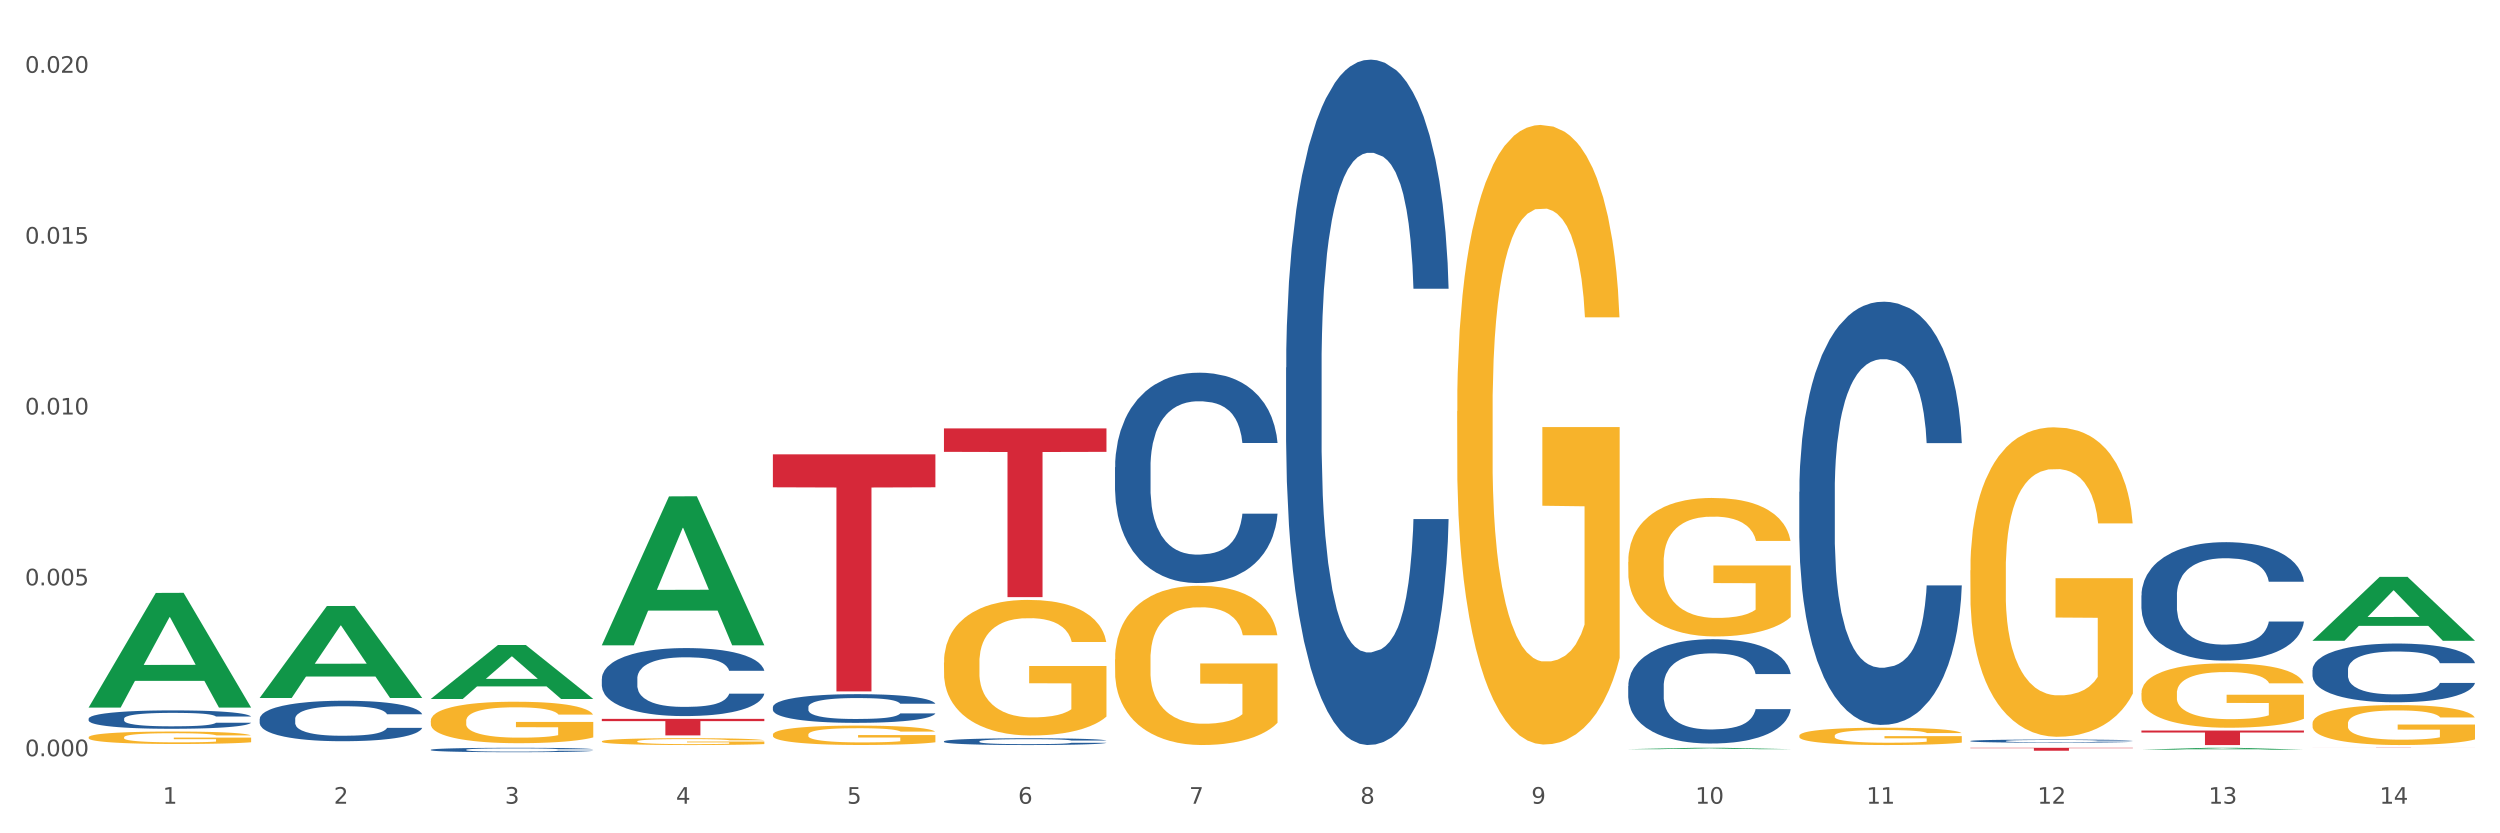 <?xml version="1.0" encoding="utf-8" standalone="no"?>
<!DOCTYPE svg PUBLIC "-//W3C//DTD SVG 1.1//EN"
  "http://www.w3.org/Graphics/SVG/1.1/DTD/svg11.dtd">
<svg xmlns:xlink="http://www.w3.org/1999/xlink" width="1080pt" height="360pt" viewBox="0 0 1080 360" xmlns="http://www.w3.org/2000/svg" version="1.1">
 <rect x="0" y="0" width="1080" height="360" fill="#333333" stroke="none"/>
 <defs>
  <style type="text/css">*{stroke-linejoin: round; stroke-linecap: butt}</style>
 </defs>
 <g id="figure_1">
  <g id="patch_1">
   <path d="M 0 360 
L 1080 360 
L 1080 0 
L 0 0 
z
" style="fill: #ffffff; stroke: #ffffff; stroke-linejoin: miter"/>
  </g>
  <g id="axes_1">
   <g id="matplotlib.axis_1">
    <g id="xtick_1">
     <g id="text_1">
      <!-- 1 -->
      <g style="fill: #4d4d4d" transform="translate(70.332 347.204) scale(0.096 -0.096)">
       <defs>
        <path id="DejaVuSans-31" d="M 794 531 
L 1825 531 
L 1825 4091 
L 703 3866 
L 703 4441 
L 1819 4666 
L 2450 4666 
L 2450 531 
L 3481 531 
L 3481 0 
L 794 0 
L 794 531 
z
" transform="scale(0.016)"/>
       </defs>
       <use xlink:href="#DejaVuSans-31"/>
      </g>
     </g>
    </g>
    <g id="xtick_2">
     <g id="text_2">
      <!-- 2 -->
      <g style="fill: #4d4d4d" transform="translate(144.233 347.204) scale(0.096 -0.096)">
       <defs>
        <path id="DejaVuSans-32" d="M 1228 531 
L 3431 531 
L 3431 0 
L 469 0 
L 469 531 
Q 828 903 1448 1529 
Q 2069 2156 2228 2338 
Q 2531 2678 2651 2914 
Q 2772 3150 2772 3378 
Q 2772 3750 2511 3984 
Q 2250 4219 1831 4219 
Q 1534 4219 1204 4116 
Q 875 4013 500 3803 
L 500 4441 
Q 881 4594 1212 4672 
Q 1544 4750 1819 4750 
Q 2544 4750 2975 4387 
Q 3406 4025 3406 3419 
Q 3406 3131 3298 2873 
Q 3191 2616 2906 2266 
Q 2828 2175 2409 1742 
Q 1991 1309 1228 531 
z
" transform="scale(0.016)"/>
       </defs>
       <use xlink:href="#DejaVuSans-32"/>
      </g>
     </g>
    </g>
    <g id="xtick_3">
     <g id="text_3">
      <!-- 3 -->
      <g style="fill: #4d4d4d" transform="translate(218.134 347.204) scale(0.096 -0.096)">
       <defs>
        <path id="DejaVuSans-33" d="M 2597 2516 
Q 3050 2419 3304 2112 
Q 3559 1806 3559 1356 
Q 3559 666 3084 287 
Q 2609 -91 1734 -91 
Q 1441 -91 1130 -33 
Q 819 25 488 141 
L 488 750 
Q 750 597 1062 519 
Q 1375 441 1716 441 
Q 2309 441 2620 675 
Q 2931 909 2931 1356 
Q 2931 1769 2642 2001 
Q 2353 2234 1838 2234 
L 1294 2234 
L 1294 2753 
L 1863 2753 
Q 2328 2753 2575 2939 
Q 2822 3125 2822 3475 
Q 2822 3834 2567 4026 
Q 2313 4219 1838 4219 
Q 1578 4219 1281 4162 
Q 984 4106 628 3988 
L 628 4550 
Q 988 4650 1302 4700 
Q 1616 4750 1894 4750 
Q 2613 4750 3031 4423 
Q 3450 4097 3450 3541 
Q 3450 3153 3228 2886 
Q 3006 2619 2597 2516 
z
" transform="scale(0.016)"/>
       </defs>
       <use xlink:href="#DejaVuSans-33"/>
      </g>
     </g>
    </g>
    <g id="xtick_4">
     <g id="text_4">
      <!-- 4 -->
      <g style="fill: #4d4d4d" transform="translate(292.034 347.204) scale(0.096 -0.096)">
       <defs>
        <path id="DejaVuSans-34" d="M 2419 4116 
L 825 1625 
L 2419 1625 
L 2419 4116 
z
M 2253 4666 
L 3047 4666 
L 3047 1625 
L 3713 1625 
L 3713 1100 
L 3047 1100 
L 3047 0 
L 2419 0 
L 2419 1100 
L 313 1100 
L 313 1709 
L 2253 4666 
z
" transform="scale(0.016)"/>
       </defs>
       <use xlink:href="#DejaVuSans-34"/>
      </g>
     </g>
    </g>
    <g id="xtick_5">
     <g id="text_5">
      <!-- 5 -->
      <g style="fill: #4d4d4d" transform="translate(365.935 347.204) scale(0.096 -0.096)">
       <defs>
        <path id="DejaVuSans-35" d="M 691 4666 
L 3169 4666 
L 3169 4134 
L 1269 4134 
L 1269 2991 
Q 1406 3038 1543 3061 
Q 1681 3084 1819 3084 
Q 2600 3084 3056 2656 
Q 3513 2228 3513 1497 
Q 3513 744 3044 326 
Q 2575 -91 1722 -91 
Q 1428 -91 1123 -41 
Q 819 9 494 109 
L 494 744 
Q 775 591 1075 516 
Q 1375 441 1709 441 
Q 2250 441 2565 725 
Q 2881 1009 2881 1497 
Q 2881 1984 2565 2268 
Q 2250 2553 1709 2553 
Q 1456 2553 1204 2497 
Q 953 2441 691 2322 
L 691 4666 
z
" transform="scale(0.016)"/>
       </defs>
       <use xlink:href="#DejaVuSans-35"/>
      </g>
     </g>
    </g>
    <g id="xtick_6">
     <g id="text_6">
      <!-- 6 -->
      <g style="fill: #4d4d4d" transform="translate(439.836 347.204) scale(0.096 -0.096)">
       <defs>
        <path id="DejaVuSans-36" d="M 2113 2584 
Q 1688 2584 1439 2293 
Q 1191 2003 1191 1497 
Q 1191 994 1439 701 
Q 1688 409 2113 409 
Q 2538 409 2786 701 
Q 3034 994 3034 1497 
Q 3034 2003 2786 2293 
Q 2538 2584 2113 2584 
z
M 3366 4563 
L 3366 3988 
Q 3128 4100 2886 4159 
Q 2644 4219 2406 4219 
Q 1781 4219 1451 3797 
Q 1122 3375 1075 2522 
Q 1259 2794 1537 2939 
Q 1816 3084 2150 3084 
Q 2853 3084 3261 2657 
Q 3669 2231 3669 1497 
Q 3669 778 3244 343 
Q 2819 -91 2113 -91 
Q 1303 -91 875 529 
Q 447 1150 447 2328 
Q 447 3434 972 4092 
Q 1497 4750 2381 4750 
Q 2619 4750 2861 4703 
Q 3103 4656 3366 4563 
z
" transform="scale(0.016)"/>
       </defs>
       <use xlink:href="#DejaVuSans-36"/>
      </g>
     </g>
    </g>
    <g id="xtick_7">
     <g id="text_7">
      <!-- 7 -->
      <g style="fill: #4d4d4d" transform="translate(513.737 347.204) scale(0.096 -0.096)">
       <defs>
        <path id="DejaVuSans-37" d="M 525 4666 
L 3525 4666 
L 3525 4397 
L 1831 0 
L 1172 0 
L 2766 4134 
L 525 4134 
L 525 4666 
z
" transform="scale(0.016)"/>
       </defs>
       <use xlink:href="#DejaVuSans-37"/>
      </g>
     </g>
    </g>
    <g id="xtick_8">
     <g id="text_8">
      <!-- 8 -->
      <g style="fill: #4d4d4d" transform="translate(587.638 347.204) scale(0.096 -0.096)">
       <defs>
        <path id="DejaVuSans-38" d="M 2034 2216 
Q 1584 2216 1326 1975 
Q 1069 1734 1069 1313 
Q 1069 891 1326 650 
Q 1584 409 2034 409 
Q 2484 409 2743 651 
Q 3003 894 3003 1313 
Q 3003 1734 2745 1975 
Q 2488 2216 2034 2216 
z
M 1403 2484 
Q 997 2584 770 2862 
Q 544 3141 544 3541 
Q 544 4100 942 4425 
Q 1341 4750 2034 4750 
Q 2731 4750 3128 4425 
Q 3525 4100 3525 3541 
Q 3525 3141 3298 2862 
Q 3072 2584 2669 2484 
Q 3125 2378 3379 2068 
Q 3634 1759 3634 1313 
Q 3634 634 3220 271 
Q 2806 -91 2034 -91 
Q 1263 -91 848 271 
Q 434 634 434 1313 
Q 434 1759 690 2068 
Q 947 2378 1403 2484 
z
M 1172 3481 
Q 1172 3119 1398 2916 
Q 1625 2713 2034 2713 
Q 2441 2713 2670 2916 
Q 2900 3119 2900 3481 
Q 2900 3844 2670 4047 
Q 2441 4250 2034 4250 
Q 1625 4250 1398 4047 
Q 1172 3844 1172 3481 
z
" transform="scale(0.016)"/>
       </defs>
       <use xlink:href="#DejaVuSans-38"/>
      </g>
     </g>
    </g>
    <g id="xtick_9">
     <g id="text_9">
      <!-- 9 -->
      <g style="fill: #4d4d4d" transform="translate(661.539 347.204) scale(0.096 -0.096)">
       <defs>
        <path id="DejaVuSans-39" d="M 703 97 
L 703 672 
Q 941 559 1184 500 
Q 1428 441 1663 441 
Q 2288 441 2617 861 
Q 2947 1281 2994 2138 
Q 2813 1869 2534 1725 
Q 2256 1581 1919 1581 
Q 1219 1581 811 2004 
Q 403 2428 403 3163 
Q 403 3881 828 4315 
Q 1253 4750 1959 4750 
Q 2769 4750 3195 4129 
Q 3622 3509 3622 2328 
Q 3622 1225 3098 567 
Q 2575 -91 1691 -91 
Q 1453 -91 1209 -44 
Q 966 3 703 97 
z
M 1959 2075 
Q 2384 2075 2632 2365 
Q 2881 2656 2881 3163 
Q 2881 3666 2632 3958 
Q 2384 4250 1959 4250 
Q 1534 4250 1286 3958 
Q 1038 3666 1038 3163 
Q 1038 2656 1286 2365 
Q 1534 2075 1959 2075 
z
" transform="scale(0.016)"/>
       </defs>
       <use xlink:href="#DejaVuSans-39"/>
      </g>
     </g>
    </g>
    <g id="xtick_10">
     <g id="text_10">
      <!-- 10 -->
      <g style="fill: #4d4d4d" transform="translate(732.386 347.204) scale(0.096 -0.096)">
       <defs>
        <path id="DejaVuSans-30" d="M 2034 4250 
Q 1547 4250 1301 3770 
Q 1056 3291 1056 2328 
Q 1056 1369 1301 889 
Q 1547 409 2034 409 
Q 2525 409 2770 889 
Q 3016 1369 3016 2328 
Q 3016 3291 2770 3770 
Q 2525 4250 2034 4250 
z
M 2034 4750 
Q 2819 4750 3233 4129 
Q 3647 3509 3647 2328 
Q 3647 1150 3233 529 
Q 2819 -91 2034 -91 
Q 1250 -91 836 529 
Q 422 1150 422 2328 
Q 422 3509 836 4129 
Q 1250 4750 2034 4750 
z
" transform="scale(0.016)"/>
       </defs>
       <use xlink:href="#DejaVuSans-31"/>
       <use xlink:href="#DejaVuSans-30" transform="translate(63.623 0)"/>
      </g>
     </g>
    </g>
    <g id="xtick_11">
     <g id="text_11">
      <!-- 11 -->
      <g style="fill: #4d4d4d" transform="translate(806.287 347.204) scale(0.096 -0.096)">
       <use xlink:href="#DejaVuSans-31"/>
       <use xlink:href="#DejaVuSans-31" transform="translate(63.623 0)"/>
      </g>
     </g>
    </g>
    <g id="xtick_12">
     <g id="text_12">
      <!-- 12 -->
      <g style="fill: #4d4d4d" transform="translate(880.187 347.204) scale(0.096 -0.096)">
       <use xlink:href="#DejaVuSans-31"/>
       <use xlink:href="#DejaVuSans-32" transform="translate(63.623 0)"/>
      </g>
     </g>
    </g>
    <g id="xtick_13">
     <g id="text_13">
      <!-- 13 -->
      <g style="fill: #4d4d4d" transform="translate(954.088 347.204) scale(0.096 -0.096)">
       <use xlink:href="#DejaVuSans-31"/>
       <use xlink:href="#DejaVuSans-33" transform="translate(63.623 0)"/>
      </g>
     </g>
    </g>
    <g id="xtick_14">
     <g id="text_14">
      <!-- 14 -->
      <g style="fill: #4d4d4d" transform="translate(1027.989 347.204) scale(0.096 -0.096)">
       <use xlink:href="#DejaVuSans-31"/>
       <use xlink:href="#DejaVuSans-34" transform="translate(63.623 0)"/>
      </g>
     </g>
    </g>
    <g id="xtick_15"/>
    <g id="xtick_16"/>
    <g id="xtick_17"/>
    <g id="xtick_18"/>
    <g id="xtick_19"/>
    <g id="xtick_20"/>
    <g id="xtick_21"/>
    <g id="xtick_22"/>
    <g id="xtick_23"/>
    <g id="xtick_24"/>
    <g id="xtick_25"/>
    <g id="xtick_26"/>
    <g id="xtick_27"/>
   </g>
   <g id="matplotlib.axis_2">
    <g id="ytick_1">
     <g id="text_15">
      <!-- 0.000 -->
      <g style="fill: #4d4d4d" transform="translate(10.8 326.694) scale(0.096 -0.096)">
       <defs>
        <path id="DejaVuSans-2e" d="M 684 794 
L 1344 794 
L 1344 0 
L 684 0 
L 684 794 
z
" transform="scale(0.016)"/>
       </defs>
       <use xlink:href="#DejaVuSans-30"/>
       <use xlink:href="#DejaVuSans-2e" transform="translate(63.623 0)"/>
       <use xlink:href="#DejaVuSans-30" transform="translate(95.41 0)"/>
       <use xlink:href="#DejaVuSans-30" transform="translate(159.033 0)"/>
       <use xlink:href="#DejaVuSans-30" transform="translate(222.656 0)"/>
      </g>
     </g>
    </g>
    <g id="ytick_2">
     <g id="text_16">
      <!-- 0.005 -->
      <g style="fill: #4d4d4d" transform="translate(10.8 252.881) scale(0.096 -0.096)">
       <use xlink:href="#DejaVuSans-30"/>
       <use xlink:href="#DejaVuSans-2e" transform="translate(63.623 0)"/>
       <use xlink:href="#DejaVuSans-30" transform="translate(95.41 0)"/>
       <use xlink:href="#DejaVuSans-30" transform="translate(159.033 0)"/>
       <use xlink:href="#DejaVuSans-35" transform="translate(222.656 0)"/>
      </g>
     </g>
    </g>
    <g id="ytick_3">
     <g id="text_17">
      <!-- 0.010 -->
      <g style="fill: #4d4d4d" transform="translate(10.8 179.068) scale(0.096 -0.096)">
       <use xlink:href="#DejaVuSans-30"/>
       <use xlink:href="#DejaVuSans-2e" transform="translate(63.623 0)"/>
       <use xlink:href="#DejaVuSans-30" transform="translate(95.41 0)"/>
       <use xlink:href="#DejaVuSans-31" transform="translate(159.033 0)"/>
       <use xlink:href="#DejaVuSans-30" transform="translate(222.656 0)"/>
      </g>
     </g>
    </g>
    <g id="ytick_4">
     <g id="text_18">
      <!-- 0.015 -->
      <g style="fill: #4d4d4d" transform="translate(10.8 105.255) scale(0.096 -0.096)">
       <use xlink:href="#DejaVuSans-30"/>
       <use xlink:href="#DejaVuSans-2e" transform="translate(63.623 0)"/>
       <use xlink:href="#DejaVuSans-30" transform="translate(95.41 0)"/>
       <use xlink:href="#DejaVuSans-31" transform="translate(159.033 0)"/>
       <use xlink:href="#DejaVuSans-35" transform="translate(222.656 0)"/>
      </g>
     </g>
    </g>
    <g id="ytick_5">
     <g id="text_19">
      <!-- 0.020 -->
      <g style="fill: #4d4d4d" transform="translate(10.8 31.443) scale(0.096 -0.096)">
       <use xlink:href="#DejaVuSans-30"/>
       <use xlink:href="#DejaVuSans-2e" transform="translate(63.623 0)"/>
       <use xlink:href="#DejaVuSans-30" transform="translate(95.41 0)"/>
       <use xlink:href="#DejaVuSans-32" transform="translate(159.033 0)"/>
       <use xlink:href="#DejaVuSans-30" transform="translate(222.656 0)"/>
      </g>
     </g>
    </g>
    <g id="ytick_6"/>
    <g id="ytick_7"/>
    <g id="ytick_8"/>
    <g id="ytick_9"/>
   </g>
   <g id="PolyCollection_1">
    <path d="M 38.283 305.601 
L 38.355 305.554 
L 67.306 256.143 
L 79.321 256.096 
L 108.489 305.694 
L 94.592 305.694 
L 88.296 294.144 
L 58.404 294.144 
L 58.187 294.331 
L 52.107 305.694 
L 38.283 305.694 
L 38.283 305.601 
L 62.167 287.252 
L 84.532 287.205 
L 73.458 266.668 
L 73.314 266.575 
L 73.169 266.714 
L 62.095 287.205 
L 62.167 287.252 
L 38.283 305.601 
z
" clip-path="url(#p52a3af6480)" style="fill: #109648"/>
    <path d="M 777.292 317.825 
L 777.374 317.818 
L 777.374 317.572 
L 777.54 317.359 
L 778.369 316.846 
L 779.612 316.421 
L 780.524 316.195 
L 781.436 316.01 
L 782.514 315.826 
L 783.84 315.634 
L 786.243 315.353 
L 787.735 315.209 
L 789.559 315.059 
L 792.874 314.84 
L 795.278 314.716 
L 797.765 314.614 
L 801.826 314.491 
L 804.479 314.436 
L 807.297 314.395 
L 810.695 314.367 
L 813.265 314.36 
L 818.901 314.381 
L 823.709 314.443 
L 826.03 314.491 
L 829.013 314.573 
L 830.588 314.627 
L 833.158 314.737 
L 835.81 314.881 
L 837.634 315.004 
L 840.369 315.237 
L 842.441 315.47 
L 844.348 315.757 
L 845.342 315.956 
L 846.088 316.141 
L 846.751 316.353 
L 847.415 316.688 
L 832.495 316.688 
L 831.915 316.449 
L 831.003 316.223 
L 829.677 316.004 
L 828.516 315.867 
L 826.527 315.696 
L 824.703 315.586 
L 822.797 315.504 
L 820.476 315.435 
L 818.653 315.401 
L 816.083 315.374 
L 811.027 315.381 
L 807.628 315.435 
L 805.308 315.504 
L 803.816 315.565 
L 802.489 315.634 
L 800.997 315.73 
L 799.257 315.874 
L 798.014 316.004 
L 796.77 316.168 
L 795.776 316.332 
L 794.864 316.524 
L 794.118 316.729 
L 793.538 316.942 
L 793.04 317.202 
L 792.626 317.633 
L 792.626 318.571 
L 792.792 318.783 
L 793.206 319.064 
L 793.703 319.276 
L 794.532 319.53 
L 795.278 319.701 
L 796.687 319.947 
L 798.262 320.153 
L 799.505 320.283 
L 800.749 320.392 
L 802.904 320.543 
L 805.308 320.666 
L 807.38 320.741 
L 810.198 320.81 
L 812.104 320.837 
L 813.762 320.851 
L 817.824 320.851 
L 820.725 320.83 
L 823.957 320.783 
L 826.444 320.721 
L 828.516 320.646 
L 830.837 320.522 
L 832.329 320.406 
L 832.329 318.975 
L 814.094 318.968 
L 814.094 318.017 
L 847.497 318.017 
L 847.497 320.81 
L 846.088 320.954 
L 844.513 321.084 
L 842.856 321.2 
L 840.369 321.344 
L 837.385 321.481 
L 834.733 321.577 
L 831.915 321.659 
L 828.599 321.734 
L 824.289 321.803 
L 821.636 321.83 
L 818.321 321.851 
L 814.425 321.857 
L 811.027 321.844 
L 807.711 321.81 
L 804.23 321.748 
L 800.832 321.659 
L 798.262 321.57 
L 795.693 321.46 
L 792.957 321.317 
L 790.802 321.18 
L 789.145 321.056 
L 787.321 320.899 
L 785.332 320.694 
L 783.84 320.509 
L 782.514 320.317 
L 781.104 320.071 
L 780.11 319.858 
L 779.115 319.591 
L 778.535 319.393 
L 777.872 319.085 
L 777.374 318.653 
L 777.292 317.825 
z
" clip-path="url(#p52a3af6480)" style="fill: #f7b32b"/>
    <path d="M 851.192 246.377 
L 851.275 246.255 
L 851.275 241.859 
L 851.441 238.074 
L 852.27 228.916 
L 853.513 221.346 
L 854.425 217.316 
L 855.337 214.019 
L 856.414 210.723 
L 857.741 207.304 
L 860.144 202.297 
L 861.636 199.733 
L 863.46 197.047 
L 866.775 193.14 
L 869.179 190.942 
L 871.666 189.11 
L 875.727 186.912 
L 878.38 185.935 
L 881.198 185.203 
L 884.596 184.714 
L 887.166 184.592 
L 892.802 184.959 
L 897.61 186.058 
L 899.93 186.912 
L 902.914 188.378 
L 904.489 189.354 
L 907.059 191.308 
L 909.711 193.872 
L 911.535 196.07 
L 914.27 200.222 
L 916.342 204.373 
L 918.249 209.501 
L 919.243 213.043 
L 919.989 216.339 
L 920.652 220.125 
L 921.315 226.108 
L 906.396 226.108 
L 905.815 221.834 
L 904.904 217.805 
L 903.577 213.897 
L 902.417 211.455 
L 900.428 208.403 
L 898.604 206.449 
L 896.698 204.984 
L 894.377 203.763 
L 892.553 203.152 
L 889.984 202.664 
L 884.928 202.786 
L 881.529 203.763 
L 879.208 204.984 
L 877.717 206.083 
L 876.39 207.304 
L 874.898 209.013 
L 873.158 211.577 
L 871.914 213.897 
L 870.671 216.828 
L 869.676 219.758 
L 868.765 223.177 
L 868.019 226.84 
L 867.438 230.625 
L 866.941 235.265 
L 866.527 242.958 
L 866.527 259.686 
L 866.692 263.471 
L 867.107 268.478 
L 867.604 272.263 
L 868.433 276.781 
L 869.179 279.833 
L 870.588 284.229 
L 872.163 287.892 
L 873.406 290.212 
L 874.65 292.166 
L 876.805 294.852 
L 879.208 297.05 
L 881.281 298.393 
L 884.099 299.614 
L 886.005 300.103 
L 887.663 300.347 
L 891.725 300.347 
L 894.626 299.981 
L 897.858 299.126 
L 900.345 298.027 
L 902.417 296.684 
L 904.738 294.486 
L 906.23 292.41 
L 906.23 266.89 
L 887.995 266.768 
L 887.995 249.796 
L 921.398 249.796 
L 921.398 299.614 
L 919.989 302.178 
L 918.414 304.498 
L 916.757 306.574 
L 914.27 309.138 
L 911.286 311.58 
L 908.634 313.29 
L 905.815 314.755 
L 902.5 316.098 
L 898.19 317.319 
L 895.537 317.808 
L 892.222 318.174 
L 888.326 318.296 
L 884.928 318.052 
L 881.612 317.441 
L 878.131 316.342 
L 874.733 314.755 
L 872.163 313.168 
L 869.594 311.214 
L 866.858 308.65 
L 864.703 306.208 
L 863.045 304.01 
L 861.222 301.202 
L 859.233 297.538 
L 857.741 294.242 
L 856.414 290.823 
L 855.005 286.427 
L 854.011 282.642 
L 853.016 277.88 
L 852.436 274.339 
L 851.773 268.844 
L 851.275 261.151 
L 851.192 246.377 
z
" clip-path="url(#p52a3af6480)" style="fill: #f7b32b"/>
    <path d="M 925.093 299.428 
L 925.176 299.403 
L 925.176 298.488 
L 925.342 297.701 
L 926.171 295.796 
L 927.414 294.221 
L 928.326 293.383 
L 929.238 292.698 
L 930.315 292.012 
L 931.641 291.301 
L 934.045 290.259 
L 935.537 289.726 
L 937.361 289.167 
L 940.676 288.354 
L 943.08 287.897 
L 945.567 287.516 
L 949.628 287.059 
L 952.28 286.856 
L 955.099 286.703 
L 958.497 286.602 
L 961.067 286.576 
L 966.703 286.653 
L 971.51 286.881 
L 973.831 287.059 
L 976.815 287.364 
L 978.39 287.567 
L 980.96 287.973 
L 983.612 288.507 
L 985.436 288.964 
L 988.171 289.828 
L 990.243 290.691 
L 992.149 291.758 
L 993.144 292.494 
L 993.89 293.18 
L 994.553 293.967 
L 995.216 295.212 
L 980.296 295.212 
L 979.716 294.323 
L 978.805 293.485 
L 977.478 292.672 
L 976.318 292.164 
L 974.329 291.529 
L 972.505 291.123 
L 970.599 290.818 
L 968.278 290.564 
L 966.454 290.437 
L 963.885 290.335 
L 958.829 290.361 
L 955.43 290.564 
L 953.109 290.818 
L 951.617 291.047 
L 950.291 291.301 
L 948.799 291.656 
L 947.059 292.19 
L 945.815 292.672 
L 944.572 293.282 
L 943.577 293.891 
L 942.665 294.602 
L 941.92 295.364 
L 941.339 296.152 
L 940.842 297.117 
L 940.428 298.717 
L 940.428 302.197 
L 940.593 302.984 
L 941.008 304.025 
L 941.505 304.813 
L 942.334 305.752 
L 943.08 306.387 
L 944.489 307.302 
L 946.064 308.064 
L 947.307 308.546 
L 948.551 308.953 
L 950.706 309.511 
L 953.109 309.969 
L 955.182 310.248 
L 958 310.502 
L 959.906 310.604 
L 961.564 310.654 
L 965.625 310.654 
L 968.526 310.578 
L 971.759 310.4 
L 974.246 310.172 
L 976.318 309.892 
L 978.639 309.435 
L 980.131 309.004 
L 980.131 303.695 
L 961.895 303.67 
L 961.895 300.139 
L 995.299 300.139 
L 995.299 310.502 
L 993.89 311.035 
L 992.315 311.518 
L 990.657 311.95 
L 988.171 312.483 
L 985.187 312.991 
L 982.534 313.347 
L 979.716 313.651 
L 976.401 313.931 
L 972.091 314.185 
L 969.438 314.286 
L 966.123 314.363 
L 962.227 314.388 
L 958.829 314.337 
L 955.513 314.21 
L 952.032 313.982 
L 948.633 313.651 
L 946.064 313.321 
L 943.494 312.915 
L 940.759 312.382 
L 938.604 311.874 
L 936.946 311.416 
L 935.123 310.832 
L 933.133 310.07 
L 931.641 309.384 
L 930.315 308.673 
L 928.906 307.759 
L 927.912 306.972 
L 926.917 305.981 
L 926.337 305.244 
L 925.674 304.102 
L 925.176 302.501 
L 925.093 299.428 
z
" clip-path="url(#p52a3af6480)" style="fill: #f7b32b"/>
    <path d="M 998.994 312.565 
L 999.077 312.549 
L 999.077 311.981 
L 999.243 311.492 
L 1000.072 310.308 
L 1001.315 309.33 
L 1002.227 308.81 
L 1003.139 308.384 
L 1004.216 307.958 
L 1005.542 307.516 
L 1007.946 306.869 
L 1009.438 306.538 
L 1011.262 306.191 
L 1014.577 305.686 
L 1016.981 305.402 
L 1019.467 305.165 
L 1023.529 304.881 
L 1026.181 304.755 
L 1029 304.66 
L 1032.398 304.597 
L 1034.967 304.581 
L 1040.604 304.629 
L 1045.411 304.771 
L 1047.732 304.881 
L 1050.716 305.07 
L 1052.291 305.197 
L 1054.86 305.449 
L 1057.513 305.78 
L 1059.336 306.064 
L 1062.072 306.601 
L 1064.144 307.137 
L 1066.05 307.8 
L 1067.045 308.257 
L 1067.791 308.683 
L 1068.454 309.173 
L 1069.117 309.946 
L 1054.197 309.946 
L 1053.617 309.393 
L 1052.705 308.873 
L 1051.379 308.368 
L 1050.219 308.052 
L 1048.229 307.658 
L 1046.406 307.405 
L 1044.499 307.216 
L 1042.179 307.058 
L 1040.355 306.979 
L 1037.786 306.916 
L 1032.729 306.932 
L 1029.331 307.058 
L 1027.01 307.216 
L 1025.518 307.358 
L 1024.192 307.516 
L 1022.7 307.737 
L 1020.959 308.068 
L 1019.716 308.368 
L 1018.473 308.747 
L 1017.478 309.125 
L 1016.566 309.567 
L 1015.82 310.04 
L 1015.24 310.529 
L 1014.743 311.129 
L 1014.328 312.123 
L 1014.328 314.284 
L 1014.494 314.773 
L 1014.909 315.42 
L 1015.406 315.909 
L 1016.235 316.493 
L 1016.981 316.888 
L 1018.39 317.456 
L 1019.965 317.929 
L 1021.208 318.229 
L 1022.451 318.481 
L 1024.606 318.828 
L 1027.01 319.112 
L 1029.082 319.286 
L 1031.901 319.444 
L 1033.807 319.507 
L 1035.465 319.538 
L 1039.526 319.538 
L 1042.427 319.491 
L 1045.66 319.38 
L 1048.147 319.238 
L 1050.219 319.065 
L 1052.54 318.781 
L 1054.032 318.513 
L 1054.032 315.215 
L 1035.796 315.199 
L 1035.796 313.006 
L 1069.2 313.006 
L 1069.2 319.444 
L 1067.791 319.775 
L 1066.216 320.075 
L 1064.558 320.343 
L 1062.072 320.674 
L 1059.088 320.99 
L 1056.435 321.211 
L 1053.617 321.4 
L 1050.302 321.573 
L 1045.991 321.731 
L 1043.339 321.794 
L 1040.024 321.842 
L 1036.128 321.857 
L 1032.729 321.826 
L 1029.414 321.747 
L 1025.933 321.605 
L 1022.534 321.4 
L 1019.965 321.195 
L 1017.395 320.942 
L 1014.66 320.611 
L 1012.505 320.296 
L 1010.847 320.012 
L 1009.024 319.649 
L 1007.034 319.175 
L 1005.542 318.749 
L 1004.216 318.308 
L 1002.807 317.74 
L 1001.812 317.251 
L 1000.818 316.635 
L 1000.237 316.178 
L 999.574 315.468 
L 999.077 314.474 
L 998.994 312.565 
z
" clip-path="url(#p52a3af6480)" style="fill: #f7b32b"/>
    <path d="M 112.184 310.575 
L 112.267 310.559 
L 112.267 310.112 
L 112.516 309.505 
L 113.429 308.387 
L 114.59 307.54 
L 116.582 306.55 
L 117.661 306.135 
L 119.072 305.671 
L 121.976 304.921 
L 125.296 304.282 
L 127.619 303.93 
L 129.362 303.707 
L 133.262 303.307 
L 135.503 303.132 
L 137.826 302.988 
L 139.818 302.892 
L 143.137 302.78 
L 145.793 302.732 
L 148.863 302.716 
L 151.436 302.732 
L 154.838 302.796 
L 159.818 302.988 
L 161.726 303.1 
L 164.299 303.291 
L 166.954 303.547 
L 169.112 303.802 
L 171.602 304.17 
L 174.174 304.649 
L 176.664 305.256 
L 178.406 305.815 
L 179.817 306.406 
L 181.062 307.125 
L 181.975 307.908 
L 182.39 308.563 
L 167.203 308.563 
L 166.788 307.972 
L 165.959 307.333 
L 165.129 306.901 
L 164.216 306.55 
L 162.805 306.151 
L 161.56 305.895 
L 159.486 305.592 
L 157.577 305.4 
L 156 305.288 
L 154.092 305.192 
L 150.025 305.096 
L 147.121 305.096 
L 145.295 305.128 
L 143.055 305.208 
L 141.146 305.32 
L 138.905 305.512 
L 137.163 305.719 
L 135.42 305.991 
L 134.424 306.183 
L 132.93 306.534 
L 131.934 306.822 
L 130.607 307.317 
L 129.86 307.668 
L 128.532 308.579 
L 127.951 309.25 
L 127.702 309.713 
L 127.536 310.224 
L 127.536 312.716 
L 128.034 313.834 
L 128.449 314.313 
L 129.113 314.856 
L 130.358 315.559 
L 132.183 316.246 
L 134.092 316.741 
L 135.669 317.045 
L 137.163 317.268 
L 138.656 317.444 
L 140.482 317.604 
L 141.976 317.7 
L 144.216 317.795 
L 146.872 317.843 
L 148.946 317.843 
L 153.179 317.764 
L 155.087 317.684 
L 156.913 317.572 
L 158.905 317.396 
L 160.481 317.204 
L 161.394 317.061 
L 162.888 316.757 
L 164.05 316.438 
L 165.046 316.07 
L 165.71 315.751 
L 166.456 315.272 
L 167.037 314.729 
L 167.203 314.441 
L 182.39 314.441 
L 182.058 315.016 
L 181.477 315.575 
L 180.315 316.326 
L 179.402 316.757 
L 177.991 317.284 
L 176.498 317.732 
L 174.423 318.227 
L 172.514 318.594 
L 170.523 318.914 
L 168.365 319.201 
L 164.465 319.601 
L 163.054 319.712 
L 160.067 319.904 
L 157.743 320.016 
L 154.341 320.128 
L 150.855 320.192 
L 147.204 320.208 
L 143.967 320.176 
L 140.399 320.08 
L 138.158 319.984 
L 135.669 319.84 
L 132.764 319.617 
L 130.026 319.345 
L 127.453 319.025 
L 125.047 318.658 
L 122.806 318.243 
L 119.902 317.556 
L 117.744 316.885 
L 116.167 316.262 
L 115.088 315.735 
L 114.01 315.064 
L 113.429 314.601 
L 112.516 313.483 
L 112.184 312.444 
L 112.184 310.575 
z
" clip-path="url(#p52a3af6480)" style="fill: #255c99"/>
    <path d="M 38.283 318.516 
L 38.366 318.511 
L 38.366 318.334 
L 38.532 318.182 
L 39.361 317.813 
L 40.604 317.508 
L 41.516 317.346 
L 42.427 317.213 
L 43.505 317.08 
L 44.831 316.943 
L 47.235 316.741 
L 48.727 316.638 
L 50.55 316.53 
L 53.866 316.372 
L 56.27 316.284 
L 58.756 316.21 
L 62.818 316.122 
L 65.47 316.082 
L 68.288 316.053 
L 71.687 316.033 
L 74.256 316.028 
L 79.893 316.043 
L 84.7 316.087 
L 87.021 316.122 
L 90.005 316.181 
L 91.58 316.22 
L 94.149 316.299 
L 96.802 316.402 
L 98.625 316.49 
L 101.36 316.658 
L 103.433 316.825 
L 105.339 317.031 
L 106.334 317.174 
L 107.08 317.307 
L 107.743 317.459 
L 108.406 317.7 
L 93.486 317.7 
L 92.906 317.528 
L 91.994 317.366 
L 90.668 317.208 
L 89.508 317.11 
L 87.518 316.987 
L 85.695 316.908 
L 83.788 316.849 
L 81.467 316.8 
L 79.644 316.776 
L 77.074 316.756 
L 72.018 316.761 
L 68.62 316.8 
L 66.299 316.849 
L 64.807 316.894 
L 63.481 316.943 
L 61.989 317.012 
L 60.248 317.115 
L 59.005 317.208 
L 57.762 317.326 
L 56.767 317.444 
L 55.855 317.582 
L 55.109 317.73 
L 54.529 317.882 
L 54.032 318.069 
L 53.617 318.379 
L 53.617 319.052 
L 53.783 319.205 
L 54.197 319.406 
L 54.695 319.559 
L 55.524 319.741 
L 56.27 319.864 
L 57.679 320.041 
L 59.254 320.188 
L 60.497 320.282 
L 61.74 320.36 
L 63.895 320.468 
L 66.299 320.557 
L 68.371 320.611 
L 71.189 320.66 
L 73.096 320.68 
L 74.754 320.69 
L 78.815 320.69 
L 81.716 320.675 
L 84.949 320.641 
L 87.435 320.596 
L 89.508 320.542 
L 91.828 320.454 
L 93.32 320.37 
L 93.32 319.342 
L 75.085 319.337 
L 75.085 318.654 
L 108.489 318.654 
L 108.489 320.66 
L 107.08 320.763 
L 105.505 320.857 
L 103.847 320.941 
L 101.36 321.044 
L 98.377 321.142 
L 95.724 321.211 
L 92.906 321.27 
L 89.59 321.324 
L 85.28 321.373 
L 82.628 321.393 
L 79.312 321.408 
L 75.417 321.413 
L 72.018 321.403 
L 68.703 321.378 
L 65.221 321.334 
L 61.823 321.27 
L 59.254 321.206 
L 56.684 321.127 
L 53.949 321.024 
L 51.794 320.926 
L 50.136 320.837 
L 48.312 320.724 
L 46.323 320.577 
L 44.831 320.444 
L 43.505 320.306 
L 42.096 320.129 
L 41.101 319.977 
L 40.107 319.785 
L 39.526 319.642 
L 38.863 319.421 
L 38.366 319.111 
L 38.283 318.516 
z
" clip-path="url(#p52a3af6480)" style="fill: #f7b32b"/>
    <path d="M 998.994 323.047 
L 1069.2 323.047 
L 1069.2 323.058 
L 1041.583 323.058 
L 1041.583 323.131 
L 1026.444 323.131 
L 1026.444 323.058 
L 998.994 323.058 
L 998.994 323.047 
L 998.994 323.047 
z
" clip-path="url(#p52a3af6480)" style="fill: #d62839"/>
    <path d="M 925.093 315.577 
L 995.299 315.577 
L 995.299 316.45 
L 967.683 316.456 
L 967.683 321.857 
L 952.543 321.857 
L 952.543 316.456 
L 925.093 316.45 
L 925.093 315.583 
L 925.093 315.577 
z
" clip-path="url(#p52a3af6480)" style="fill: #d62839"/>
    <path d="M 851.192 323.047 
L 921.398 323.047 
L 921.398 323.224 
L 893.782 323.225 
L 893.782 324.323 
L 878.643 324.323 
L 878.643 323.225 
L 851.192 323.224 
L 851.192 323.048 
L 851.192 323.047 
z
" clip-path="url(#p52a3af6480)" style="fill: #d62839"/>
    <path d="M 407.787 185.071 
L 477.993 185.071 
L 477.993 195.201 
L 450.377 195.269 
L 450.377 257.963 
L 435.237 257.963 
L 435.237 195.269 
L 407.787 195.201 
L 407.787 185.14 
L 407.787 185.071 
z
" clip-path="url(#p52a3af6480)" style="fill: #d62839"/>
    <path d="M 333.886 196.277 
L 404.092 196.277 
L 404.092 210.508 
L 376.476 210.604 
L 376.476 298.685 
L 361.337 298.685 
L 361.337 210.604 
L 333.886 210.508 
L 333.886 196.373 
L 333.886 196.277 
z
" clip-path="url(#p52a3af6480)" style="fill: #d62839"/>
    <path d="M 259.986 310.54 
L 330.191 310.54 
L 330.191 311.535 
L 302.575 311.542 
L 302.575 317.704 
L 287.436 317.704 
L 287.436 311.542 
L 259.986 311.535 
L 259.986 310.547 
L 259.986 310.54 
z
" clip-path="url(#p52a3af6480)" style="fill: #d62839"/>
    <path d="M 998.994 289.41 
L 999.077 289.387 
L 999.077 288.738 
L 999.326 287.857 
L 1000.239 286.233 
L 1001.401 285.004 
L 1003.392 283.567 
L 1004.471 282.964 
L 1005.882 282.292 
L 1008.786 281.202 
L 1012.106 280.274 
L 1014.43 279.764 
L 1016.172 279.439 
L 1020.073 278.86 
L 1022.313 278.605 
L 1024.637 278.396 
L 1026.628 278.257 
L 1029.948 278.095 
L 1032.603 278.025 
L 1035.674 278.002 
L 1038.246 278.025 
L 1041.649 278.118 
L 1046.628 278.396 
L 1048.537 278.558 
L 1051.109 278.837 
L 1053.765 279.208 
L 1055.922 279.579 
L 1058.412 280.112 
L 1060.984 280.808 
L 1063.474 281.689 
L 1065.217 282.5 
L 1066.627 283.358 
L 1067.872 284.402 
L 1068.785 285.538 
L 1069.2 286.488 
L 1054.014 286.488 
L 1053.599 285.631 
L 1052.769 284.703 
L 1051.939 284.077 
L 1051.026 283.567 
L 1049.615 282.987 
L 1048.371 282.616 
L 1046.296 282.176 
L 1044.387 281.897 
L 1042.811 281.735 
L 1040.902 281.596 
L 1036.836 281.457 
L 1033.931 281.457 
L 1032.105 281.503 
L 1029.865 281.619 
L 1027.956 281.781 
L 1025.716 282.06 
L 1023.973 282.361 
L 1022.23 282.755 
L 1021.234 283.034 
L 1019.741 283.544 
L 1018.745 283.961 
L 1017.417 284.68 
L 1016.67 285.19 
L 1015.342 286.512 
L 1014.761 287.486 
L 1014.512 288.158 
L 1014.347 288.9 
L 1014.347 292.517 
L 1014.844 294.14 
L 1015.259 294.836 
L 1015.923 295.624 
L 1017.168 296.645 
L 1018.994 297.642 
L 1020.902 298.36 
L 1022.479 298.801 
L 1023.973 299.126 
L 1025.467 299.381 
L 1027.292 299.613 
L 1028.786 299.752 
L 1031.027 299.891 
L 1033.682 299.96 
L 1035.757 299.96 
L 1039.989 299.844 
L 1041.898 299.729 
L 1043.723 299.566 
L 1045.715 299.311 
L 1047.292 299.033 
L 1048.205 298.824 
L 1049.698 298.384 
L 1050.86 297.92 
L 1051.856 297.387 
L 1052.52 296.923 
L 1053.267 296.227 
L 1053.848 295.439 
L 1054.014 295.021 
L 1069.2 295.021 
L 1068.868 295.856 
L 1068.287 296.668 
L 1067.125 297.758 
L 1066.213 298.384 
L 1064.802 299.149 
L 1063.308 299.798 
L 1061.233 300.517 
L 1059.325 301.05 
L 1057.333 301.514 
L 1055.175 301.931 
L 1051.275 302.511 
L 1049.864 302.673 
L 1046.877 302.952 
L 1044.553 303.114 
L 1041.151 303.276 
L 1037.665 303.369 
L 1034.014 303.392 
L 1030.778 303.346 
L 1027.209 303.207 
L 1024.969 303.068 
L 1022.479 302.859 
L 1019.575 302.534 
L 1016.836 302.14 
L 1014.264 301.676 
L 1011.857 301.143 
L 1009.616 300.54 
L 1006.712 299.543 
L 1004.554 298.569 
L 1002.977 297.665 
L 1001.899 296.9 
L 1000.82 295.926 
L 1000.239 295.253 
L 999.326 293.63 
L 998.994 292.123 
L 998.994 289.41 
z
" clip-path="url(#p52a3af6480)" style="fill: #255c99"/>
    <path d="M 925.093 257.205 
L 925.176 257.158 
L 925.176 255.85 
L 925.425 254.074 
L 926.338 250.802 
L 927.5 248.325 
L 929.492 245.428 
L 930.57 244.212 
L 931.981 242.857 
L 934.886 240.66 
L 938.205 238.791 
L 940.529 237.763 
L 942.271 237.109 
L 946.172 235.94 
L 948.412 235.426 
L 950.736 235.005 
L 952.728 234.725 
L 956.047 234.398 
L 958.702 234.258 
L 961.773 234.211 
L 964.346 234.258 
L 967.748 234.445 
L 972.727 235.005 
L 974.636 235.333 
L 977.208 235.893 
L 979.864 236.641 
L 982.021 237.389 
L 984.511 238.464 
L 987.084 239.866 
L 989.573 241.642 
L 991.316 243.278 
L 992.727 245.007 
L 993.971 247.11 
L 994.884 249.4 
L 995.299 251.316 
L 980.113 251.316 
L 979.698 249.587 
L 978.868 247.718 
L 978.038 246.456 
L 977.125 245.428 
L 975.715 244.259 
L 974.47 243.511 
L 972.395 242.623 
L 970.486 242.063 
L 968.91 241.735 
L 967.001 241.455 
L 962.935 241.175 
L 960.03 241.175 
L 958.205 241.268 
L 955.964 241.502 
L 954.055 241.829 
L 951.815 242.39 
L 950.072 242.997 
L 948.329 243.792 
L 947.333 244.353 
L 945.84 245.381 
L 944.844 246.222 
L 943.516 247.671 
L 942.769 248.699 
L 941.441 251.363 
L 940.861 253.326 
L 940.612 254.681 
L 940.446 256.177 
L 940.446 263.468 
L 940.944 266.739 
L 941.359 268.142 
L 942.022 269.731 
L 943.267 271.787 
L 945.093 273.797 
L 947.002 275.246 
L 948.578 276.133 
L 950.072 276.788 
L 951.566 277.302 
L 953.391 277.769 
L 954.885 278.05 
L 957.126 278.33 
L 959.781 278.47 
L 961.856 278.47 
L 966.088 278.237 
L 967.997 278.003 
L 969.823 277.676 
L 971.814 277.162 
L 973.391 276.601 
L 974.304 276.18 
L 975.798 275.292 
L 976.959 274.358 
L 977.955 273.283 
L 978.619 272.348 
L 979.366 270.946 
L 979.947 269.357 
L 980.113 268.515 
L 995.299 268.515 
L 994.967 270.198 
L 994.386 271.834 
L 993.225 274.03 
L 992.312 275.292 
L 990.901 276.835 
L 989.407 278.143 
L 987.333 279.592 
L 985.424 280.667 
L 983.432 281.602 
L 981.275 282.443 
L 977.374 283.611 
L 975.963 283.938 
L 972.976 284.499 
L 970.652 284.826 
L 967.25 285.154 
L 963.765 285.341 
L 960.113 285.387 
L 956.877 285.294 
L 953.308 285.013 
L 951.068 284.733 
L 948.578 284.312 
L 945.674 283.658 
L 942.935 282.864 
L 940.363 281.929 
L 937.956 280.854 
L 935.715 279.639 
L 932.811 277.629 
L 930.653 275.666 
L 929.077 273.843 
L 927.998 272.301 
L 926.919 270.338 
L 926.338 268.983 
L 925.425 265.711 
L 925.093 262.673 
L 925.093 257.205 
z
" clip-path="url(#p52a3af6480)" style="fill: #255c99"/>
    <path d="M 851.192 320.098 
L 851.275 320.096 
L 851.275 320.061 
L 851.524 320.014 
L 852.437 319.927 
L 853.599 319.861 
L 855.591 319.784 
L 856.67 319.752 
L 858.08 319.716 
L 860.985 319.657 
L 864.304 319.607 
L 866.628 319.58 
L 868.37 319.562 
L 872.271 319.531 
L 874.511 319.518 
L 876.835 319.506 
L 878.827 319.499 
L 882.146 319.49 
L 884.802 319.487 
L 887.872 319.485 
L 890.445 319.487 
L 893.847 319.492 
L 898.826 319.506 
L 900.735 319.515 
L 903.307 319.53 
L 905.963 319.55 
L 908.121 319.57 
L 910.61 319.599 
L 913.183 319.636 
L 915.672 319.683 
L 917.415 319.727 
L 918.826 319.773 
L 920.071 319.829 
L 920.983 319.89 
L 921.398 319.941 
L 906.212 319.941 
L 905.797 319.895 
L 904.967 319.845 
L 904.137 319.811 
L 903.224 319.784 
L 901.814 319.753 
L 900.569 319.733 
L 898.494 319.709 
L 896.586 319.694 
L 895.009 319.686 
L 893.1 319.678 
L 889.034 319.671 
L 886.129 319.671 
L 884.304 319.673 
L 882.063 319.679 
L 880.154 319.688 
L 877.914 319.703 
L 876.171 319.719 
L 874.428 319.74 
L 873.433 319.755 
L 871.939 319.783 
L 870.943 319.805 
L 869.615 319.844 
L 868.868 319.871 
L 867.541 319.942 
L 866.96 319.994 
L 866.711 320.03 
L 866.545 320.07 
L 866.545 320.264 
L 867.043 320.351 
L 867.458 320.389 
L 868.122 320.431 
L 869.366 320.486 
L 871.192 320.539 
L 873.101 320.578 
L 874.677 320.602 
L 876.171 320.619 
L 877.665 320.633 
L 879.491 320.645 
L 880.984 320.653 
L 883.225 320.66 
L 885.88 320.664 
L 887.955 320.664 
L 892.187 320.658 
L 894.096 320.651 
L 895.922 320.643 
L 897.913 320.629 
L 899.49 320.614 
L 900.403 320.603 
L 901.897 320.579 
L 903.058 320.554 
L 904.054 320.526 
L 904.718 320.501 
L 905.465 320.463 
L 906.046 320.421 
L 906.212 320.399 
L 921.398 320.399 
L 921.066 320.444 
L 920.485 320.487 
L 919.324 320.546 
L 918.411 320.579 
L 917 320.62 
L 915.506 320.655 
L 913.432 320.694 
L 911.523 320.722 
L 909.531 320.747 
L 907.374 320.77 
L 903.473 320.801 
L 902.063 320.809 
L 899.075 320.824 
L 896.752 320.833 
L 893.349 320.842 
L 889.864 320.847 
L 886.212 320.848 
L 882.976 320.845 
L 879.408 320.838 
L 877.167 320.831 
L 874.677 320.819 
L 871.773 320.802 
L 869.034 320.781 
L 866.462 320.756 
L 864.055 320.727 
L 861.815 320.695 
L 858.91 320.641 
L 856.752 320.589 
L 855.176 320.541 
L 854.097 320.5 
L 853.018 320.447 
L 852.437 320.411 
L 851.524 320.324 
L 851.192 320.243 
L 851.192 320.098 
z
" clip-path="url(#p52a3af6480)" style="fill: #255c99"/>
    <path d="M 777.292 212.484 
L 777.375 212.317 
L 777.375 207.641 
L 777.624 201.296 
L 778.536 189.608 
L 779.698 180.758 
L 781.69 170.405 
L 782.769 166.064 
L 784.179 161.222 
L 787.084 153.374 
L 790.403 146.695 
L 792.727 143.021 
L 794.47 140.683 
L 798.37 136.509 
L 800.611 134.672 
L 802.934 133.169 
L 804.926 132.168 
L 808.245 130.999 
L 810.901 130.498 
L 813.971 130.331 
L 816.544 130.498 
L 819.946 131.166 
L 824.925 133.169 
L 826.834 134.338 
L 829.407 136.342 
L 832.062 139.014 
L 834.22 141.685 
L 836.709 145.526 
L 839.282 150.535 
L 841.771 156.88 
L 843.514 162.725 
L 844.925 168.903 
L 846.17 176.417 
L 847.082 184.599 
L 847.497 191.445 
L 832.311 191.445 
L 831.896 185.266 
L 831.066 178.587 
L 830.236 174.079 
L 829.324 170.405 
L 827.913 166.231 
L 826.668 163.559 
L 824.593 160.387 
L 822.685 158.383 
L 821.108 157.214 
L 819.199 156.212 
L 815.133 155.211 
L 812.229 155.211 
L 810.403 155.544 
L 808.162 156.379 
L 806.254 157.548 
L 804.013 159.552 
L 802.27 161.723 
L 800.528 164.561 
L 799.532 166.565 
L 798.038 170.239 
L 797.042 173.244 
L 795.714 178.42 
L 794.968 182.094 
L 793.64 191.612 
L 793.059 198.625 
L 792.81 203.467 
L 792.644 208.81 
L 792.644 234.859 
L 793.142 246.547 
L 793.557 251.557 
L 794.221 257.234 
L 795.465 264.581 
L 797.291 271.761 
L 799.2 276.937 
L 800.777 280.11 
L 802.27 282.447 
L 803.764 284.284 
L 805.59 285.954 
L 807.083 286.956 
L 809.324 287.958 
L 811.98 288.459 
L 814.054 288.459 
L 818.286 287.624 
L 820.195 286.789 
L 822.021 285.62 
L 824.012 283.783 
L 825.589 281.78 
L 826.502 280.277 
L 827.996 277.104 
L 829.158 273.765 
L 830.153 269.924 
L 830.817 266.585 
L 831.564 261.575 
L 832.145 255.898 
L 832.311 252.892 
L 847.497 252.892 
L 847.165 258.904 
L 846.585 264.748 
L 845.423 272.596 
L 844.51 277.104 
L 843.099 282.614 
L 841.605 287.29 
L 839.531 292.466 
L 837.622 296.307 
L 835.63 299.646 
L 833.473 302.652 
L 829.573 306.826 
L 828.162 307.995 
L 825.174 309.999 
L 822.851 311.168 
L 819.448 312.336 
L 815.963 313.004 
L 812.312 313.171 
L 809.075 312.837 
L 805.507 311.835 
L 803.266 310.834 
L 800.777 309.331 
L 797.872 306.993 
L 795.134 304.155 
L 792.561 300.815 
L 790.154 296.974 
L 787.914 292.633 
L 785.009 285.453 
L 782.852 278.44 
L 781.275 271.928 
L 780.196 266.418 
L 779.117 259.405 
L 778.536 254.562 
L 777.624 242.874 
L 777.292 232.02 
L 777.292 212.484 
z
" clip-path="url(#p52a3af6480)" style="fill: #255c99"/>
    <path d="M 703.391 296.388 
L 703.474 296.347 
L 703.474 295.195 
L 703.723 293.631 
L 704.636 290.75 
L 705.797 288.568 
L 707.789 286.017 
L 708.868 284.946 
L 710.279 283.753 
L 713.183 281.819 
L 716.502 280.172 
L 718.826 279.267 
L 720.569 278.691 
L 724.469 277.662 
L 726.71 277.209 
L 729.033 276.838 
L 731.025 276.591 
L 734.344 276.303 
L 737 276.18 
L 740.07 276.139 
L 742.643 276.18 
L 746.045 276.345 
L 751.024 276.838 
L 752.933 277.127 
L 755.506 277.62 
L 758.161 278.279 
L 760.319 278.937 
L 762.808 279.884 
L 765.381 281.119 
L 767.871 282.683 
L 769.613 284.123 
L 771.024 285.646 
L 772.269 287.498 
L 773.182 289.515 
L 773.597 291.202 
L 758.41 291.202 
L 757.995 289.68 
L 757.165 288.033 
L 756.336 286.922 
L 755.423 286.017 
L 754.012 284.988 
L 752.767 284.329 
L 750.693 283.547 
L 748.784 283.053 
L 747.207 282.765 
L 745.298 282.518 
L 741.232 282.271 
L 738.328 282.271 
L 736.502 282.354 
L 734.261 282.559 
L 732.353 282.847 
L 730.112 283.341 
L 728.369 283.876 
L 726.627 284.576 
L 725.631 285.07 
L 724.137 285.975 
L 723.141 286.716 
L 721.814 287.992 
L 721.067 288.898 
L 719.739 291.244 
L 719.158 292.972 
L 718.909 294.166 
L 718.743 295.483 
L 718.743 301.903 
L 719.241 304.785 
L 719.656 306.019 
L 720.32 307.419 
L 721.565 309.23 
L 723.39 310.999 
L 725.299 312.275 
L 726.876 313.057 
L 728.369 313.633 
L 729.863 314.086 
L 731.689 314.498 
L 733.183 314.745 
L 735.423 314.992 
L 738.079 315.115 
L 740.153 315.115 
L 744.386 314.909 
L 746.294 314.704 
L 748.12 314.415 
L 750.112 313.963 
L 751.688 313.469 
L 752.601 313.098 
L 754.095 312.316 
L 755.257 311.493 
L 756.253 310.547 
L 756.916 309.723 
L 757.663 308.489 
L 758.244 307.089 
L 758.41 306.349 
L 773.597 306.349 
L 773.265 307.83 
L 772.684 309.271 
L 771.522 311.205 
L 770.609 312.316 
L 769.198 313.675 
L 767.705 314.827 
L 765.63 316.103 
L 763.721 317.05 
L 761.73 317.873 
L 759.572 318.614 
L 755.672 319.642 
L 754.261 319.931 
L 751.273 320.424 
L 748.95 320.713 
L 745.547 321.001 
L 742.062 321.165 
L 738.411 321.206 
L 735.174 321.124 
L 731.606 320.877 
L 729.365 320.63 
L 726.876 320.26 
L 723.971 319.684 
L 721.233 318.984 
L 718.66 318.161 
L 716.254 317.214 
L 714.013 316.144 
L 711.108 314.374 
L 708.951 312.646 
L 707.374 311.04 
L 706.295 309.682 
L 705.216 307.954 
L 704.636 306.76 
L 703.723 303.879 
L 703.391 301.204 
L 703.391 296.388 
z
" clip-path="url(#p52a3af6480)" style="fill: #255c99"/>
    <path d="M 555.589 158.801 
L 555.672 158.53 
L 555.672 150.959 
L 555.921 140.683 
L 556.834 121.755 
L 557.996 107.423 
L 559.987 90.658 
L 561.066 83.627 
L 562.477 75.785 
L 565.381 63.076 
L 568.701 52.26 
L 571.024 46.311 
L 572.767 42.525 
L 576.667 35.765 
L 578.908 32.79 
L 581.232 30.356 
L 583.223 28.734 
L 586.543 26.841 
L 589.198 26.03 
L 592.269 25.759 
L 594.841 26.03 
L 598.244 27.112 
L 603.223 30.356 
L 605.131 32.249 
L 607.704 35.494 
L 610.36 39.821 
L 612.517 44.147 
L 615.007 50.367 
L 617.579 58.479 
L 620.069 68.755 
L 621.812 78.219 
L 623.222 88.224 
L 624.467 100.392 
L 625.38 113.642 
L 625.795 124.729 
L 610.608 124.729 
L 610.194 114.724 
L 609.364 103.908 
L 608.534 96.607 
L 607.621 90.658 
L 606.21 83.897 
L 604.965 79.571 
L 602.891 74.433 
L 600.982 71.188 
L 599.405 69.295 
L 597.497 67.673 
L 593.43 66.05 
L 590.526 66.05 
L 588.7 66.591 
L 586.46 67.943 
L 584.551 69.836 
L 582.31 73.081 
L 580.568 76.596 
L 578.825 81.193 
L 577.829 84.438 
L 576.335 90.387 
L 575.34 95.255 
L 574.012 103.637 
L 573.265 109.586 
L 571.937 125 
L 571.356 136.357 
L 571.107 144.199 
L 570.941 152.852 
L 570.941 195.036 
L 571.439 213.964 
L 571.854 222.077 
L 572.518 231.27 
L 573.763 243.168 
L 575.589 254.796 
L 577.497 263.179 
L 579.074 268.316 
L 580.568 272.102 
L 582.061 275.077 
L 583.887 277.781 
L 585.381 279.403 
L 587.621 281.026 
L 590.277 281.837 
L 592.352 281.837 
L 596.584 280.485 
L 598.493 279.133 
L 600.318 277.24 
L 602.31 274.265 
L 603.887 271.021 
L 604.799 268.587 
L 606.293 263.449 
L 607.455 258.041 
L 608.451 251.822 
L 609.115 246.413 
L 609.862 238.301 
L 610.443 229.107 
L 610.608 224.24 
L 625.795 224.24 
L 625.463 233.975 
L 624.882 243.439 
L 623.72 256.148 
L 622.807 263.449 
L 621.397 272.373 
L 619.903 279.944 
L 617.828 288.327 
L 615.92 294.546 
L 613.928 299.954 
L 611.77 304.822 
L 607.87 311.582 
L 606.459 313.475 
L 603.472 316.72 
L 601.148 318.613 
L 597.746 320.505 
L 594.26 321.587 
L 590.609 321.857 
L 587.373 321.317 
L 583.804 319.694 
L 581.564 318.072 
L 579.074 315.638 
L 576.169 311.852 
L 573.431 307.255 
L 570.858 301.847 
L 568.452 295.628 
L 566.211 288.597 
L 563.307 276.97 
L 561.149 265.612 
L 559.572 255.066 
L 558.494 246.143 
L 557.415 234.786 
L 556.834 226.944 
L 555.921 208.015 
L 555.589 190.439 
L 555.589 158.801 
z
" clip-path="url(#p52a3af6480)" style="fill: #255c99"/>
    <path d="M 481.688 201.831 
L 481.771 201.748 
L 481.771 199.424 
L 482.02 196.27 
L 482.933 190.461 
L 484.095 186.063 
L 486.086 180.917 
L 487.165 178.759 
L 488.576 176.353 
L 491.48 172.452 
L 494.8 169.132 
L 497.123 167.306 
L 498.866 166.145 
L 502.767 164.07 
L 505.007 163.157 
L 507.331 162.41 
L 509.322 161.912 
L 512.642 161.331 
L 515.297 161.082 
L 518.368 160.999 
L 520.94 161.082 
L 524.343 161.414 
L 529.322 162.41 
L 531.231 162.991 
L 533.803 163.987 
L 536.459 165.315 
L 538.616 166.643 
L 541.106 168.551 
L 543.678 171.041 
L 546.168 174.195 
L 547.911 177.099 
L 549.321 180.17 
L 550.566 183.905 
L 551.479 187.971 
L 551.894 191.374 
L 536.708 191.374 
L 536.293 188.303 
L 535.463 184.984 
L 534.633 182.743 
L 533.72 180.917 
L 532.309 178.842 
L 531.065 177.514 
L 528.99 175.938 
L 527.081 174.942 
L 525.505 174.361 
L 523.596 173.863 
L 519.53 173.365 
L 516.625 173.365 
L 514.799 173.531 
L 512.559 173.946 
L 510.65 174.527 
L 508.41 175.523 
L 506.667 176.602 
L 504.924 178.012 
L 503.928 179.008 
L 502.435 180.834 
L 501.439 182.328 
L 500.111 184.901 
L 499.364 186.726 
L 498.036 191.457 
L 497.455 194.943 
L 497.206 197.349 
L 497.04 200.005 
L 497.04 212.952 
L 497.538 218.761 
L 497.953 221.251 
L 498.617 224.073 
L 499.862 227.724 
L 501.688 231.293 
L 503.596 233.866 
L 505.173 235.442 
L 506.667 236.604 
L 508.161 237.517 
L 509.986 238.347 
L 511.48 238.845 
L 513.721 239.343 
L 516.376 239.592 
L 518.451 239.592 
L 522.683 239.177 
L 524.592 238.762 
L 526.417 238.181 
L 528.409 237.268 
L 529.986 236.272 
L 530.899 235.525 
L 532.392 233.949 
L 533.554 232.289 
L 534.55 230.38 
L 535.214 228.72 
L 535.961 226.23 
L 536.542 223.409 
L 536.708 221.915 
L 551.894 221.915 
L 551.562 224.903 
L 550.981 227.807 
L 549.819 231.708 
L 548.906 233.949 
L 547.496 236.687 
L 546.002 239.011 
L 543.927 241.584 
L 542.019 243.493 
L 540.027 245.152 
L 537.869 246.646 
L 533.969 248.721 
L 532.558 249.302 
L 529.571 250.298 
L 527.247 250.879 
L 523.845 251.46 
L 520.359 251.792 
L 516.708 251.875 
L 513.472 251.709 
L 509.903 251.211 
L 507.663 250.713 
L 505.173 249.966 
L 502.269 248.804 
L 499.53 247.393 
L 496.958 245.733 
L 494.551 243.825 
L 492.31 241.667 
L 489.406 238.098 
L 487.248 234.613 
L 485.671 231.376 
L 484.593 228.637 
L 483.514 225.152 
L 482.933 222.745 
L 482.02 216.935 
L 481.688 211.541 
L 481.688 201.831 
z
" clip-path="url(#p52a3af6480)" style="fill: #255c99"/>
    <path d="M 407.787 320.247 
L 407.87 320.244 
L 407.87 320.169 
L 408.119 320.068 
L 409.032 319.881 
L 410.194 319.739 
L 412.186 319.573 
L 413.264 319.504 
L 414.675 319.426 
L 417.58 319.301 
L 420.899 319.194 
L 423.223 319.135 
L 424.965 319.098 
L 428.866 319.031 
L 431.106 319.002 
L 433.43 318.978 
L 435.422 318.962 
L 438.741 318.943 
L 441.396 318.935 
L 444.467 318.932 
L 447.039 318.935 
L 450.442 318.946 
L 455.421 318.978 
L 457.33 318.996 
L 459.902 319.028 
L 462.558 319.071 
L 464.715 319.114 
L 467.205 319.175 
L 469.778 319.255 
L 472.267 319.357 
L 474.01 319.45 
L 475.421 319.549 
L 476.665 319.67 
L 477.578 319.8 
L 477.993 319.91 
L 462.807 319.91 
L 462.392 319.811 
L 461.562 319.704 
L 460.732 319.632 
L 459.819 319.573 
L 458.409 319.507 
L 457.164 319.464 
L 455.089 319.413 
L 453.18 319.381 
L 451.604 319.362 
L 449.695 319.346 
L 445.629 319.33 
L 442.724 319.33 
L 440.899 319.336 
L 438.658 319.349 
L 436.749 319.368 
L 434.509 319.4 
L 432.766 319.434 
L 431.023 319.48 
L 430.027 319.512 
L 428.534 319.571 
L 427.538 319.619 
L 426.21 319.702 
L 425.463 319.76 
L 424.135 319.913 
L 423.555 320.025 
L 423.306 320.102 
L 423.14 320.188 
L 423.14 320.605 
L 423.638 320.792 
L 424.052 320.872 
L 424.716 320.963 
L 425.961 321.08 
L 427.787 321.195 
L 429.695 321.278 
L 431.272 321.329 
L 432.766 321.366 
L 434.26 321.395 
L 436.085 321.422 
L 437.579 321.438 
L 439.82 321.454 
L 442.475 321.462 
L 444.55 321.462 
L 448.782 321.449 
L 450.691 321.435 
L 452.517 321.417 
L 454.508 321.387 
L 456.085 321.355 
L 456.998 321.331 
L 458.492 321.28 
L 459.653 321.227 
L 460.649 321.166 
L 461.313 321.112 
L 462.06 321.032 
L 462.641 320.941 
L 462.807 320.893 
L 477.993 320.893 
L 477.661 320.989 
L 477.08 321.083 
L 475.918 321.208 
L 475.006 321.28 
L 473.595 321.369 
L 472.101 321.443 
L 470.027 321.526 
L 468.118 321.588 
L 466.126 321.641 
L 463.969 321.689 
L 460.068 321.756 
L 458.657 321.775 
L 455.67 321.807 
L 453.346 321.825 
L 449.944 321.844 
L 446.459 321.855 
L 442.807 321.857 
L 439.571 321.852 
L 436.002 321.836 
L 433.762 321.82 
L 431.272 321.796 
L 428.368 321.759 
L 425.629 321.713 
L 423.057 321.66 
L 420.65 321.598 
L 418.409 321.529 
L 415.505 321.414 
L 413.347 321.302 
L 411.771 321.198 
L 410.692 321.109 
L 409.613 320.997 
L 409.032 320.92 
L 408.119 320.733 
L 407.787 320.559 
L 407.787 320.247 
z
" clip-path="url(#p52a3af6480)" style="fill: #255c99"/>
    <path d="M 333.886 305.444 
L 333.969 305.433 
L 333.969 305.116 
L 334.218 304.686 
L 335.131 303.893 
L 336.293 303.293 
L 338.285 302.591 
L 339.363 302.297 
L 340.774 301.969 
L 343.679 301.437 
L 346.998 300.984 
L 349.322 300.735 
L 351.064 300.576 
L 354.965 300.293 
L 357.205 300.168 
L 359.529 300.067 
L 361.521 299.999 
L 364.84 299.919 
L 367.496 299.885 
L 370.566 299.874 
L 373.139 299.885 
L 376.541 299.931 
L 381.52 300.067 
L 383.429 300.146 
L 386.001 300.282 
L 388.657 300.463 
L 390.815 300.644 
L 393.304 300.904 
L 395.877 301.244 
L 398.366 301.674 
L 400.109 302.071 
L 401.52 302.489 
L 402.764 302.999 
L 403.677 303.554 
L 404.092 304.018 
L 388.906 304.018 
L 388.491 303.599 
L 387.661 303.146 
L 386.831 302.84 
L 385.918 302.591 
L 384.508 302.308 
L 383.263 302.127 
L 381.188 301.912 
L 379.28 301.776 
L 377.703 301.697 
L 375.794 301.629 
L 371.728 301.561 
L 368.823 301.561 
L 366.998 301.584 
L 364.757 301.64 
L 362.848 301.72 
L 360.608 301.855 
L 358.865 302.003 
L 357.122 302.195 
L 356.127 302.331 
L 354.633 302.58 
L 353.637 302.784 
L 352.309 303.135 
L 351.562 303.384 
L 350.235 304.029 
L 349.654 304.505 
L 349.405 304.833 
L 349.239 305.195 
L 349.239 306.961 
L 349.737 307.754 
L 350.152 308.094 
L 350.816 308.479 
L 352.06 308.977 
L 353.886 309.464 
L 355.795 309.815 
L 357.371 310.03 
L 358.865 310.188 
L 360.359 310.313 
L 362.185 310.426 
L 363.678 310.494 
L 365.919 310.562 
L 368.574 310.596 
L 370.649 310.596 
L 374.881 310.539 
L 376.79 310.482 
L 378.616 310.403 
L 380.607 310.279 
L 382.184 310.143 
L 383.097 310.041 
L 384.591 309.826 
L 385.752 309.599 
L 386.748 309.339 
L 387.412 309.113 
L 388.159 308.773 
L 388.74 308.388 
L 388.906 308.184 
L 404.092 308.184 
L 403.76 308.592 
L 403.179 308.988 
L 402.018 309.52 
L 401.105 309.826 
L 399.694 310.199 
L 398.2 310.516 
L 396.126 310.867 
L 394.217 311.128 
L 392.225 311.354 
L 390.068 311.558 
L 386.167 311.841 
L 384.757 311.92 
L 381.769 312.056 
L 379.446 312.135 
L 376.043 312.215 
L 372.558 312.26 
L 368.906 312.271 
L 365.67 312.249 
L 362.102 312.181 
L 359.861 312.113 
L 357.371 312.011 
L 354.467 311.852 
L 351.728 311.66 
L 349.156 311.434 
L 346.749 311.173 
L 344.509 310.879 
L 341.604 310.392 
L 339.446 309.916 
L 337.87 309.475 
L 336.791 309.101 
L 335.712 308.626 
L 335.131 308.297 
L 334.218 307.505 
L 333.886 306.769 
L 333.886 305.444 
z
" clip-path="url(#p52a3af6480)" style="fill: #255c99"/>
    <path d="M 259.986 293.168 
L 260.069 293.141 
L 260.069 292.39 
L 260.318 291.37 
L 261.23 289.491 
L 262.392 288.069 
L 264.384 286.405 
L 265.463 285.707 
L 266.873 284.929 
L 269.778 283.668 
L 273.097 282.594 
L 275.421 282.004 
L 277.164 281.628 
L 281.064 280.957 
L 283.305 280.662 
L 285.628 280.42 
L 287.62 280.259 
L 290.939 280.071 
L 293.595 279.991 
L 296.665 279.964 
L 299.238 279.991 
L 302.64 280.098 
L 307.619 280.42 
L 309.528 280.608 
L 312.101 280.93 
L 314.756 281.36 
L 316.914 281.789 
L 319.403 282.406 
L 321.976 283.211 
L 324.465 284.231 
L 326.208 285.17 
L 327.619 286.163 
L 328.864 287.371 
L 329.776 288.686 
L 330.191 289.786 
L 315.005 289.786 
L 314.59 288.793 
L 313.76 287.72 
L 312.93 286.995 
L 312.018 286.405 
L 310.607 285.734 
L 309.362 285.305 
L 307.287 284.795 
L 305.379 284.473 
L 303.802 284.285 
L 301.893 284.124 
L 297.827 283.963 
L 294.923 283.963 
L 293.097 284.016 
L 290.856 284.151 
L 288.948 284.338 
L 286.707 284.661 
L 284.964 285.009 
L 283.222 285.466 
L 282.226 285.788 
L 280.732 286.378 
L 279.736 286.861 
L 278.408 287.693 
L 277.662 288.284 
L 276.334 289.813 
L 275.753 290.94 
L 275.504 291.719 
L 275.338 292.577 
L 275.338 296.764 
L 275.836 298.643 
L 276.251 299.448 
L 276.915 300.36 
L 278.159 301.541 
L 279.985 302.695 
L 281.894 303.527 
L 283.471 304.037 
L 284.964 304.413 
L 286.458 304.708 
L 288.284 304.976 
L 289.777 305.137 
L 292.018 305.298 
L 294.674 305.379 
L 296.748 305.379 
L 300.98 305.245 
L 302.889 305.11 
L 304.715 304.923 
L 306.706 304.627 
L 308.283 304.305 
L 309.196 304.064 
L 310.69 303.554 
L 311.852 303.017 
L 312.847 302.4 
L 313.511 301.863 
L 314.258 301.058 
L 314.839 300.146 
L 315.005 299.662 
L 330.191 299.662 
L 329.859 300.629 
L 329.279 301.568 
L 328.117 302.829 
L 327.204 303.554 
L 325.793 304.439 
L 324.299 305.191 
L 322.225 306.023 
L 320.316 306.64 
L 318.324 307.177 
L 316.167 307.66 
L 312.267 308.331 
L 310.856 308.519 
L 307.868 308.841 
L 305.545 309.029 
L 302.142 309.216 
L 298.657 309.324 
L 295.006 309.351 
L 291.769 309.297 
L 288.201 309.136 
L 285.96 308.975 
L 283.471 308.733 
L 280.566 308.358 
L 277.827 307.901 
L 275.255 307.365 
L 272.848 306.747 
L 270.608 306.05 
L 267.703 304.896 
L 265.546 303.769 
L 263.969 302.722 
L 262.89 301.836 
L 261.811 300.709 
L 261.23 299.931 
L 260.318 298.052 
L 259.986 296.308 
L 259.986 293.168 
z
" clip-path="url(#p52a3af6480)" style="fill: #255c99"/>
    <path d="M 186.085 323.902 
L 186.168 323.9 
L 186.168 323.851 
L 186.417 323.785 
L 187.33 323.664 
L 188.491 323.571 
L 190.483 323.464 
L 191.562 323.419 
L 192.973 323.368 
L 195.877 323.286 
L 199.196 323.217 
L 201.52 323.179 
L 203.263 323.154 
L 207.163 323.111 
L 209.404 323.092 
L 211.727 323.076 
L 213.719 323.066 
L 217.038 323.054 
L 219.694 323.048 
L 222.764 323.047 
L 225.337 323.048 
L 228.739 323.055 
L 233.718 323.076 
L 235.627 323.088 
L 238.2 323.109 
L 240.855 323.137 
L 243.013 323.165 
L 245.502 323.205 
L 248.075 323.257 
L 250.565 323.323 
L 252.307 323.384 
L 253.718 323.448 
L 254.963 323.526 
L 255.876 323.611 
L 256.291 323.683 
L 241.104 323.683 
L 240.689 323.618 
L 239.859 323.549 
L 239.03 323.502 
L 238.117 323.464 
L 236.706 323.42 
L 235.461 323.392 
L 233.387 323.359 
L 231.478 323.339 
L 229.901 323.326 
L 227.992 323.316 
L 223.926 323.306 
L 221.022 323.306 
L 219.196 323.309 
L 216.955 323.318 
L 215.047 323.33 
L 212.806 323.351 
L 211.063 323.373 
L 209.321 323.403 
L 208.325 323.424 
L 206.831 323.462 
L 205.835 323.493 
L 204.508 323.547 
L 203.761 323.585 
L 202.433 323.684 
L 201.852 323.757 
L 201.603 323.808 
L 201.437 323.863 
L 201.437 324.134 
L 201.935 324.256 
L 202.35 324.308 
L 203.014 324.367 
L 204.259 324.444 
L 206.084 324.519 
L 207.993 324.572 
L 209.57 324.605 
L 211.063 324.63 
L 212.557 324.649 
L 214.383 324.666 
L 215.877 324.677 
L 218.117 324.687 
L 220.773 324.692 
L 222.847 324.692 
L 227.08 324.684 
L 228.988 324.675 
L 230.814 324.663 
L 232.806 324.644 
L 234.382 324.623 
L 235.295 324.607 
L 236.789 324.574 
L 237.951 324.539 
L 238.947 324.499 
L 239.61 324.465 
L 240.357 324.413 
L 240.938 324.353 
L 241.104 324.322 
L 256.291 324.322 
L 255.959 324.385 
L 255.378 324.446 
L 254.216 324.527 
L 253.303 324.574 
L 251.892 324.631 
L 250.399 324.68 
L 248.324 324.734 
L 246.415 324.774 
L 244.424 324.809 
L 242.266 324.84 
L 238.366 324.883 
L 236.955 324.896 
L 233.967 324.916 
L 231.644 324.929 
L 228.241 324.941 
L 224.756 324.948 
L 221.105 324.95 
L 217.868 324.946 
L 214.3 324.936 
L 212.059 324.925 
L 209.57 324.91 
L 206.665 324.885 
L 203.927 324.856 
L 201.354 324.821 
L 198.947 324.781 
L 196.707 324.736 
L 193.802 324.661 
L 191.645 324.588 
L 190.068 324.52 
L 188.989 324.463 
L 187.91 324.39 
L 187.33 324.34 
L 186.417 324.218 
L 186.085 324.105 
L 186.085 323.902 
z
" clip-path="url(#p52a3af6480)" style="fill: #255c99"/>
    <path d="M 703.391 242.765 
L 703.474 242.71 
L 703.474 240.743 
L 703.639 239.049 
L 704.468 234.951 
L 705.712 231.563 
L 706.623 229.759 
L 707.535 228.284 
L 708.613 226.809 
L 709.939 225.279 
L 712.343 223.038 
L 713.835 221.891 
L 715.658 220.689 
L 718.974 218.94 
L 721.377 217.957 
L 723.864 217.137 
L 727.925 216.153 
L 730.578 215.716 
L 733.396 215.388 
L 736.794 215.17 
L 739.364 215.115 
L 745 215.279 
L 749.808 215.771 
L 752.129 216.153 
L 755.113 216.809 
L 756.687 217.246 
L 759.257 218.12 
L 761.909 219.268 
L 763.733 220.252 
L 766.468 222.109 
L 768.54 223.967 
L 770.447 226.262 
L 771.441 227.847 
L 772.187 229.322 
L 772.851 231.016 
L 773.514 233.694 
L 758.594 233.694 
L 758.014 231.781 
L 757.102 229.978 
L 755.776 228.229 
L 754.615 227.137 
L 752.626 225.771 
L 750.802 224.896 
L 748.896 224.241 
L 746.575 223.694 
L 744.752 223.421 
L 742.182 223.202 
L 737.126 223.257 
L 733.728 223.694 
L 731.407 224.241 
L 729.915 224.732 
L 728.589 225.279 
L 727.097 226.044 
L 725.356 227.191 
L 724.113 228.229 
L 722.869 229.541 
L 721.875 230.852 
L 720.963 232.382 
L 720.217 234.022 
L 719.637 235.716 
L 719.139 237.792 
L 718.725 241.235 
L 718.725 248.721 
L 718.891 250.415 
L 719.305 252.655 
L 719.802 254.349 
L 720.631 256.371 
L 721.377 257.737 
L 722.786 259.704 
L 724.361 261.343 
L 725.605 262.382 
L 726.848 263.256 
L 729.003 264.458 
L 731.407 265.442 
L 733.479 266.043 
L 736.297 266.589 
L 738.204 266.808 
L 739.861 266.917 
L 743.923 266.917 
L 746.824 266.753 
L 750.056 266.371 
L 752.543 265.879 
L 754.615 265.278 
L 756.936 264.294 
L 758.428 263.365 
L 758.428 251.945 
L 740.193 251.89 
L 740.193 244.295 
L 773.597 244.295 
L 773.597 266.589 
L 772.187 267.737 
L 770.613 268.775 
L 768.955 269.704 
L 766.468 270.851 
L 763.484 271.944 
L 760.832 272.709 
L 758.014 273.365 
L 754.698 273.966 
L 750.388 274.512 
L 747.736 274.731 
L 744.42 274.895 
L 740.524 274.95 
L 737.126 274.84 
L 733.811 274.567 
L 730.329 274.075 
L 726.931 273.365 
L 724.361 272.655 
L 721.792 271.78 
L 719.057 270.633 
L 716.901 269.54 
L 715.244 268.556 
L 713.42 267.3 
L 711.431 265.66 
L 709.939 264.185 
L 708.613 262.655 
L 707.204 260.688 
L 706.209 258.994 
L 705.214 256.863 
L 704.634 255.278 
L 703.971 252.819 
L 703.474 249.376 
L 703.391 242.765 
z
" clip-path="url(#p52a3af6480)" style="fill: #f7b32b"/>
    <path d="M 629.49 177.656 
L 629.573 177.412 
L 629.573 168.612 
L 629.739 161.034 
L 630.567 142.7 
L 631.811 127.545 
L 632.722 119.478 
L 633.634 112.878 
L 634.712 106.278 
L 636.038 99.433 
L 638.442 89.411 
L 639.934 84.277 
L 641.757 78.899 
L 645.073 71.077 
L 647.476 66.677 
L 649.963 63.01 
L 654.025 58.61 
L 656.677 56.655 
L 659.495 55.188 
L 662.894 54.21 
L 665.463 53.966 
L 671.099 54.699 
L 675.907 56.899 
L 678.228 58.61 
L 681.212 61.544 
L 682.787 63.499 
L 685.356 67.41 
L 688.009 72.544 
L 689.832 76.944 
L 692.567 85.255 
L 694.64 93.566 
L 696.546 103.833 
L 697.541 110.922 
L 698.287 117.522 
L 698.95 125.1 
L 699.613 137.078 
L 684.693 137.078 
L 684.113 128.522 
L 683.201 120.456 
L 681.875 112.633 
L 680.714 107.744 
L 678.725 101.633 
L 676.902 97.722 
L 674.995 94.788 
L 672.674 92.344 
L 670.851 91.122 
L 668.281 90.144 
L 663.225 90.388 
L 659.827 92.344 
L 657.506 94.788 
L 656.014 96.989 
L 654.688 99.433 
L 653.196 102.855 
L 651.455 107.989 
L 650.212 112.633 
L 648.968 118.5 
L 647.974 124.367 
L 647.062 131.211 
L 646.316 138.545 
L 645.736 146.123 
L 645.239 155.412 
L 644.824 170.812 
L 644.824 204.301 
L 644.99 211.879 
L 645.404 221.901 
L 645.902 229.479 
L 646.731 238.524 
L 647.476 244.635 
L 648.886 253.435 
L 650.46 260.769 
L 651.704 265.413 
L 652.947 269.324 
L 655.102 274.702 
L 657.506 279.102 
L 659.578 281.791 
L 662.396 284.236 
L 664.303 285.213 
L 665.96 285.702 
L 670.022 285.702 
L 672.923 284.969 
L 676.156 283.258 
L 678.642 281.058 
L 680.714 278.369 
L 683.035 273.969 
L 684.527 269.813 
L 684.527 218.724 
L 666.292 218.479 
L 666.292 184.501 
L 699.696 184.501 
L 699.696 284.236 
L 698.287 289.369 
L 696.712 294.014 
L 695.054 298.169 
L 692.567 303.303 
L 689.583 308.191 
L 686.931 311.614 
L 684.113 314.547 
L 680.797 317.236 
L 676.487 319.681 
L 673.835 320.658 
L 670.519 321.392 
L 666.624 321.636 
L 663.225 321.147 
L 659.91 319.925 
L 656.428 317.725 
L 653.03 314.547 
L 650.46 311.369 
L 647.891 307.458 
L 645.156 302.325 
L 643.001 297.436 
L 641.343 293.036 
L 639.519 287.413 
L 637.53 280.08 
L 636.038 273.48 
L 634.712 266.635 
L 633.303 257.835 
L 632.308 250.257 
L 631.313 240.724 
L 630.733 233.635 
L 630.07 222.635 
L 629.573 207.235 
L 629.49 177.656 
z
" clip-path="url(#p52a3af6480)" style="fill: #f7b32b"/>
    <path d="M 38.283 310.458 
L 38.366 310.45 
L 38.366 310.247 
L 38.615 309.971 
L 39.528 309.462 
L 40.69 309.077 
L 42.681 308.627 
L 43.76 308.438 
L 45.171 308.227 
L 48.075 307.886 
L 51.395 307.595 
L 53.718 307.435 
L 55.461 307.333 
L 59.361 307.152 
L 61.602 307.072 
L 63.926 307.006 
L 65.917 306.963 
L 69.237 306.912 
L 71.892 306.89 
L 74.963 306.883 
L 77.535 306.89 
L 80.938 306.919 
L 85.917 307.006 
L 87.825 307.057 
L 90.398 307.145 
L 93.053 307.261 
L 95.211 307.377 
L 97.701 307.544 
L 100.273 307.762 
L 102.763 308.038 
L 104.506 308.293 
L 105.916 308.561 
L 107.161 308.888 
L 108.074 309.244 
L 108.489 309.542 
L 93.302 309.542 
L 92.888 309.273 
L 92.058 308.983 
L 91.228 308.787 
L 90.315 308.627 
L 88.904 308.445 
L 87.659 308.329 
L 85.585 308.191 
L 83.676 308.104 
L 82.099 308.053 
L 80.191 308.009 
L 76.124 307.966 
L 73.22 307.966 
L 71.394 307.98 
L 69.154 308.016 
L 67.245 308.067 
L 65.004 308.154 
L 63.262 308.249 
L 61.519 308.372 
L 60.523 308.46 
L 59.029 308.619 
L 58.034 308.75 
L 56.706 308.976 
L 55.959 309.135 
L 54.631 309.55 
L 54.05 309.855 
L 53.801 310.065 
L 53.635 310.298 
L 53.635 311.431 
L 54.133 311.94 
L 54.548 312.158 
L 55.212 312.405 
L 56.457 312.725 
L 58.283 313.037 
L 60.191 313.262 
L 61.768 313.4 
L 63.262 313.502 
L 64.755 313.582 
L 66.581 313.655 
L 68.075 313.698 
L 70.315 313.742 
L 72.971 313.764 
L 75.046 313.764 
L 79.278 313.727 
L 81.187 313.691 
L 83.012 313.64 
L 85.004 313.56 
L 86.581 313.473 
L 87.493 313.408 
L 88.987 313.27 
L 90.149 313.124 
L 91.145 312.957 
L 91.809 312.812 
L 92.556 312.594 
L 93.136 312.347 
L 93.302 312.216 
L 108.489 312.216 
L 108.157 312.478 
L 107.576 312.732 
L 106.414 313.073 
L 105.501 313.27 
L 104.091 313.509 
L 102.597 313.713 
L 100.522 313.938 
L 98.614 314.105 
L 96.622 314.25 
L 94.464 314.381 
L 90.564 314.563 
L 89.153 314.614 
L 86.166 314.701 
L 83.842 314.752 
L 80.44 314.803 
L 76.954 314.832 
L 73.303 314.839 
L 70.066 314.824 
L 66.498 314.781 
L 64.257 314.737 
L 61.768 314.672 
L 58.863 314.57 
L 56.125 314.447 
L 53.552 314.301 
L 51.146 314.134 
L 48.905 313.945 
L 46.001 313.633 
L 43.843 313.328 
L 42.266 313.044 
L 41.187 312.805 
L 40.109 312.499 
L 39.528 312.289 
L 38.615 311.78 
L 38.283 311.308 
L 38.283 310.458 
z
" clip-path="url(#p52a3af6480)" style="fill: #255c99"/>
    <path d="M 407.787 286.227 
L 407.87 286.173 
L 407.87 284.247 
L 408.036 282.588 
L 408.865 278.575 
L 410.108 275.258 
L 411.02 273.492 
L 411.932 272.047 
L 413.009 270.603 
L 414.335 269.104 
L 416.739 266.91 
L 418.231 265.787 
L 420.055 264.61 
L 423.37 262.897 
L 425.774 261.934 
L 428.261 261.132 
L 432.322 260.168 
L 434.974 259.74 
L 437.793 259.419 
L 441.191 259.205 
L 443.761 259.152 
L 449.397 259.312 
L 454.204 259.794 
L 456.525 260.168 
L 459.509 260.811 
L 461.084 261.239 
L 463.654 262.095 
L 466.306 263.218 
L 468.129 264.182 
L 470.865 266.001 
L 472.937 267.82 
L 474.843 270.067 
L 475.838 271.619 
L 476.584 273.064 
L 477.247 274.723 
L 477.91 277.345 
L 462.99 277.345 
L 462.41 275.472 
L 461.498 273.706 
L 460.172 271.994 
L 459.012 270.924 
L 457.023 269.586 
L 455.199 268.73 
L 453.293 268.088 
L 450.972 267.553 
L 449.148 267.285 
L 446.579 267.071 
L 441.523 267.125 
L 438.124 267.553 
L 435.803 268.088 
L 434.311 268.569 
L 432.985 269.104 
L 431.493 269.853 
L 429.753 270.977 
L 428.509 271.994 
L 427.266 273.278 
L 426.271 274.562 
L 425.359 276.06 
L 424.613 277.666 
L 424.033 279.324 
L 423.536 281.358 
L 423.122 284.729 
L 423.122 292.059 
L 423.287 293.718 
L 423.702 295.912 
L 424.199 297.571 
L 425.028 299.55 
L 425.774 300.888 
L 427.183 302.814 
L 428.758 304.42 
L 430.001 305.436 
L 431.244 306.292 
L 433.4 307.47 
L 435.803 308.433 
L 437.876 309.021 
L 440.694 309.556 
L 442.6 309.77 
L 444.258 309.877 
L 448.319 309.877 
L 451.22 309.717 
L 454.453 309.342 
L 456.94 308.861 
L 459.012 308.272 
L 461.333 307.309 
L 462.825 306.399 
L 462.825 295.216 
L 444.589 295.163 
L 444.589 287.725 
L 477.993 287.725 
L 477.993 309.556 
L 476.584 310.68 
L 475.009 311.697 
L 473.351 312.606 
L 470.865 313.73 
L 467.881 314.8 
L 465.228 315.549 
L 462.41 316.191 
L 459.095 316.78 
L 454.785 317.315 
L 452.132 317.529 
L 448.817 317.69 
L 444.921 317.743 
L 441.523 317.636 
L 438.207 317.369 
L 434.726 316.887 
L 431.327 316.191 
L 428.758 315.496 
L 426.188 314.64 
L 423.453 313.516 
L 421.298 312.446 
L 419.64 311.483 
L 417.817 310.252 
L 415.827 308.647 
L 414.335 307.202 
L 413.009 305.704 
L 411.6 303.777 
L 410.605 302.119 
L 409.611 300.032 
L 409.031 298.48 
L 408.368 296.072 
L 407.87 292.701 
L 407.787 286.227 
z
" clip-path="url(#p52a3af6480)" style="fill: #f7b32b"/>
    <path d="M 333.886 317.331 
L 333.969 317.324 
L 333.969 317.048 
L 334.135 316.811 
L 334.964 316.237 
L 336.207 315.763 
L 337.119 315.511 
L 338.031 315.304 
L 339.108 315.097 
L 340.435 314.883 
L 342.838 314.57 
L 344.33 314.409 
L 346.154 314.241 
L 349.469 313.996 
L 351.873 313.858 
L 354.36 313.743 
L 358.421 313.606 
L 361.074 313.545 
L 363.892 313.499 
L 367.29 313.468 
L 369.86 313.46 
L 375.496 313.483 
L 380.304 313.552 
L 382.624 313.606 
L 385.608 313.698 
L 387.183 313.759 
L 389.753 313.881 
L 392.405 314.042 
L 394.229 314.18 
L 396.964 314.44 
L 399.036 314.7 
L 400.943 315.021 
L 401.937 315.243 
L 402.683 315.449 
L 403.346 315.686 
L 404.009 316.061 
L 389.09 316.061 
L 388.509 315.794 
L 387.598 315.541 
L 386.271 315.296 
L 385.111 315.143 
L 383.122 314.952 
L 381.298 314.83 
L 379.392 314.738 
L 377.071 314.661 
L 375.247 314.623 
L 372.678 314.593 
L 367.622 314.6 
L 364.223 314.661 
L 361.902 314.738 
L 360.41 314.807 
L 359.084 314.883 
L 357.592 314.99 
L 355.852 315.151 
L 354.608 315.296 
L 353.365 315.48 
L 352.37 315.664 
L 351.459 315.878 
L 350.713 316.107 
L 350.132 316.344 
L 349.635 316.635 
L 349.221 317.117 
L 349.221 318.165 
L 349.386 318.402 
L 349.801 318.716 
L 350.298 318.953 
L 351.127 319.236 
L 351.873 319.427 
L 353.282 319.703 
L 354.857 319.932 
L 356.1 320.077 
L 357.344 320.2 
L 359.499 320.368 
L 361.902 320.506 
L 363.975 320.59 
L 366.793 320.666 
L 368.699 320.697 
L 370.357 320.712 
L 374.418 320.712 
L 377.32 320.689 
L 380.552 320.636 
L 383.039 320.567 
L 385.111 320.483 
L 387.432 320.345 
L 388.924 320.215 
L 388.924 318.616 
L 370.689 318.609 
L 370.689 317.545 
L 404.092 317.545 
L 404.092 320.666 
L 402.683 320.827 
L 401.108 320.972 
L 399.451 321.102 
L 396.964 321.263 
L 393.98 321.416 
L 391.328 321.523 
L 388.509 321.615 
L 385.194 321.699 
L 380.884 321.776 
L 378.231 321.806 
L 374.916 321.829 
L 371.02 321.837 
L 367.622 321.822 
L 364.306 321.783 
L 360.825 321.714 
L 357.427 321.615 
L 354.857 321.516 
L 352.287 321.393 
L 349.552 321.232 
L 347.397 321.079 
L 345.739 320.942 
L 343.916 320.766 
L 341.927 320.536 
L 340.435 320.33 
L 339.108 320.116 
L 337.699 319.84 
L 336.705 319.603 
L 335.71 319.305 
L 335.13 319.083 
L 334.467 318.739 
L 333.969 318.257 
L 333.886 317.331 
z
" clip-path="url(#p52a3af6480)" style="fill: #f7b32b"/>
    <path d="M 259.986 320.263 
L 260.068 320.26 
L 260.068 320.163 
L 260.234 320.079 
L 261.063 319.876 
L 262.306 319.708 
L 263.218 319.618 
L 264.13 319.545 
L 265.208 319.472 
L 266.534 319.396 
L 268.937 319.285 
L 270.429 319.229 
L 272.253 319.169 
L 275.568 319.082 
L 277.972 319.034 
L 280.459 318.993 
L 284.52 318.944 
L 287.173 318.923 
L 289.991 318.906 
L 293.389 318.896 
L 295.959 318.893 
L 301.595 318.901 
L 306.403 318.925 
L 308.724 318.944 
L 311.707 318.977 
L 313.282 318.999 
L 315.852 319.042 
L 318.504 319.099 
L 320.328 319.147 
L 323.063 319.239 
L 325.135 319.332 
L 327.042 319.445 
L 328.036 319.524 
L 328.782 319.597 
L 329.445 319.681 
L 330.109 319.813 
L 315.189 319.813 
L 314.609 319.719 
L 313.697 319.629 
L 312.371 319.543 
L 311.21 319.489 
L 309.221 319.421 
L 307.397 319.378 
L 305.491 319.345 
L 303.17 319.318 
L 301.347 319.304 
L 298.777 319.294 
L 293.721 319.296 
L 290.322 319.318 
L 288.002 319.345 
L 286.51 319.369 
L 285.183 319.396 
L 283.691 319.434 
L 281.951 319.491 
L 280.707 319.543 
L 279.464 319.608 
L 278.47 319.673 
L 277.558 319.748 
L 276.812 319.83 
L 276.232 319.914 
L 275.734 320.016 
L 275.32 320.187 
L 275.32 320.558 
L 275.486 320.642 
L 275.9 320.753 
L 276.397 320.837 
L 277.226 320.937 
L 277.972 321.005 
L 279.381 321.102 
L 280.956 321.183 
L 282.199 321.235 
L 283.443 321.278 
L 285.598 321.338 
L 288.002 321.386 
L 290.074 321.416 
L 292.892 321.443 
L 294.798 321.454 
L 296.456 321.46 
L 300.518 321.46 
L 303.419 321.451 
L 306.651 321.432 
L 309.138 321.408 
L 311.21 321.378 
L 313.531 321.33 
L 315.023 321.284 
L 315.023 320.718 
L 296.788 320.715 
L 296.788 320.339 
L 330.191 320.339 
L 330.191 321.443 
L 328.782 321.5 
L 327.207 321.552 
L 325.55 321.598 
L 323.063 321.654 
L 320.079 321.709 
L 317.427 321.746 
L 314.609 321.779 
L 311.293 321.809 
L 306.983 321.836 
L 304.33 321.847 
L 301.015 321.855 
L 297.119 321.857 
L 293.721 321.852 
L 290.405 321.839 
L 286.924 321.814 
L 283.526 321.779 
L 280.956 321.744 
L 278.387 321.7 
L 275.651 321.644 
L 273.496 321.589 
L 271.839 321.541 
L 270.015 321.478 
L 268.026 321.397 
L 266.534 321.324 
L 265.208 321.248 
L 263.798 321.151 
L 262.804 321.067 
L 261.809 320.961 
L 261.229 320.883 
L 260.566 320.761 
L 260.068 320.59 
L 259.986 320.263 
z
" clip-path="url(#p52a3af6480)" style="fill: #f7b32b"/>
    <path d="M 186.085 311.424 
L 186.168 311.408 
L 186.168 310.819 
L 186.333 310.312 
L 187.162 309.085 
L 188.406 308.07 
L 189.317 307.53 
L 190.229 307.088 
L 191.307 306.647 
L 192.633 306.188 
L 195.037 305.517 
L 196.529 305.174 
L 198.352 304.814 
L 201.668 304.29 
L 204.071 303.996 
L 206.558 303.75 
L 210.619 303.456 
L 213.272 303.325 
L 216.09 303.227 
L 219.488 303.161 
L 222.058 303.145 
L 227.694 303.194 
L 232.502 303.341 
L 234.823 303.456 
L 237.807 303.652 
L 239.381 303.783 
L 241.951 304.045 
L 244.603 304.388 
L 246.427 304.683 
L 249.162 305.239 
L 251.234 305.796 
L 253.141 306.483 
L 254.135 306.957 
L 254.881 307.399 
L 255.545 307.906 
L 256.208 308.708 
L 241.288 308.708 
L 240.708 308.136 
L 239.796 307.596 
L 238.47 307.072 
L 237.309 306.745 
L 235.32 306.336 
L 233.496 306.074 
L 231.59 305.877 
L 229.269 305.714 
L 227.446 305.632 
L 224.876 305.567 
L 219.82 305.583 
L 216.422 305.714 
L 214.101 305.877 
L 212.609 306.025 
L 211.283 306.188 
L 209.791 306.417 
L 208.05 306.761 
L 206.807 307.072 
L 205.563 307.465 
L 204.569 307.857 
L 203.657 308.316 
L 202.911 308.806 
L 202.331 309.314 
L 201.833 309.935 
L 201.419 310.966 
L 201.419 313.208 
L 201.585 313.715 
L 201.999 314.386 
L 202.496 314.893 
L 203.325 315.499 
L 204.071 315.908 
L 205.48 316.497 
L 207.055 316.988 
L 208.299 317.299 
L 209.542 317.561 
L 211.697 317.921 
L 214.101 318.215 
L 216.173 318.395 
L 218.991 318.559 
L 220.898 318.624 
L 222.555 318.657 
L 226.617 318.657 
L 229.518 318.608 
L 232.75 318.493 
L 235.237 318.346 
L 237.309 318.166 
L 239.63 317.871 
L 241.122 317.593 
L 241.122 314.173 
L 222.887 314.157 
L 222.887 311.883 
L 256.291 311.883 
L 256.291 318.559 
L 254.881 318.902 
L 253.307 319.213 
L 251.649 319.491 
L 249.162 319.835 
L 246.178 320.162 
L 243.526 320.391 
L 240.708 320.588 
L 237.392 320.768 
L 233.082 320.931 
L 230.43 320.997 
L 227.114 321.046 
L 223.218 321.062 
L 219.82 321.029 
L 216.504 320.948 
L 213.023 320.8 
L 209.625 320.588 
L 207.055 320.375 
L 204.486 320.113 
L 201.75 319.77 
L 199.595 319.442 
L 197.938 319.148 
L 196.114 318.771 
L 194.125 318.281 
L 192.633 317.839 
L 191.307 317.381 
L 189.898 316.791 
L 188.903 316.284 
L 187.908 315.646 
L 187.328 315.172 
L 186.665 314.435 
L 186.168 313.404 
L 186.085 311.424 
z
" clip-path="url(#p52a3af6480)" style="fill: #f7b32b"/>
    <path d="M 112.184 301.452 
L 112.256 301.415 
L 141.207 261.808 
L 153.222 261.771 
L 182.39 301.527 
L 168.493 301.527 
L 162.196 292.269 
L 132.305 292.269 
L 132.088 292.419 
L 126.008 301.527 
L 112.184 301.527 
L 112.184 301.452 
L 136.068 286.745 
L 158.433 286.707 
L 147.359 270.245 
L 147.214 270.17 
L 147.07 270.282 
L 135.996 286.707 
L 136.068 286.745 
L 112.184 301.452 
z
" clip-path="url(#p52a3af6480)" style="fill: #109648"/>
    <path d="M 481.688 284.853 
L 481.771 284.791 
L 481.771 282.529 
L 481.937 280.581 
L 482.766 275.869 
L 484.009 271.974 
L 484.921 269.901 
L 485.833 268.205 
L 486.91 266.509 
L 488.236 264.749 
L 490.64 262.174 
L 492.132 260.854 
L 493.956 259.472 
L 497.271 257.462 
L 499.675 256.331 
L 502.161 255.388 
L 506.223 254.258 
L 508.875 253.755 
L 511.693 253.378 
L 515.092 253.127 
L 517.661 253.064 
L 523.298 253.252 
L 528.105 253.818 
L 530.426 254.258 
L 533.41 255.012 
L 534.985 255.514 
L 537.554 256.519 
L 540.207 257.839 
L 542.03 258.969 
L 544.766 261.106 
L 546.838 263.242 
L 548.744 265.88 
L 549.739 267.702 
L 550.485 269.398 
L 551.148 271.346 
L 551.811 274.424 
L 536.891 274.424 
L 536.311 272.226 
L 535.399 270.152 
L 534.073 268.142 
L 532.913 266.885 
L 530.923 265.315 
L 529.1 264.31 
L 527.193 263.556 
L 524.873 262.927 
L 523.049 262.613 
L 520.48 262.362 
L 515.423 262.425 
L 512.025 262.927 
L 509.704 263.556 
L 508.212 264.121 
L 506.886 264.749 
L 505.394 265.629 
L 503.653 266.948 
L 502.41 268.142 
L 501.167 269.65 
L 500.172 271.158 
L 499.26 272.917 
L 498.514 274.801 
L 497.934 276.749 
L 497.437 279.136 
L 497.022 283.094 
L 497.022 291.701 
L 497.188 293.649 
L 497.603 296.225 
L 498.1 298.172 
L 498.929 300.497 
L 499.675 302.068 
L 501.084 304.329 
L 502.659 306.214 
L 503.902 307.408 
L 505.145 308.413 
L 507.3 309.795 
L 509.704 310.926 
L 511.776 311.617 
L 514.595 312.245 
L 516.501 312.497 
L 518.159 312.622 
L 522.22 312.622 
L 525.121 312.434 
L 528.354 311.994 
L 530.841 311.429 
L 532.913 310.737 
L 535.234 309.607 
L 536.726 308.539 
L 536.726 295.408 
L 518.49 295.345 
L 518.49 286.613 
L 551.894 286.613 
L 551.894 312.245 
L 550.485 313.565 
L 548.91 314.758 
L 547.252 315.826 
L 544.766 317.146 
L 541.782 318.402 
L 539.129 319.282 
L 536.311 320.036 
L 532.996 320.727 
L 528.685 321.355 
L 526.033 321.606 
L 522.718 321.795 
L 518.822 321.857 
L 515.423 321.732 
L 512.108 321.418 
L 508.627 320.852 
L 505.228 320.036 
L 502.659 319.219 
L 500.089 318.214 
L 497.354 316.894 
L 495.199 315.638 
L 493.541 314.507 
L 491.718 313.062 
L 489.728 311.177 
L 488.236 309.481 
L 486.91 307.722 
L 485.501 305.46 
L 484.506 303.513 
L 483.512 301.062 
L 482.931 299.24 
L 482.268 296.413 
L 481.771 292.455 
L 481.688 284.853 
z
" clip-path="url(#p52a3af6480)" style="fill: #f7b32b"/>
    <path d="M 998.994 276.761 
L 999.067 276.735 
L 1028.017 249.218 
L 1040.032 249.192 
L 1069.2 276.813 
L 1055.304 276.813 
L 1049.007 270.381 
L 1019.115 270.381 
L 1018.898 270.485 
L 1012.818 276.813 
L 998.994 276.813 
L 998.994 276.761 
L 1022.879 266.543 
L 1045.243 266.517 
L 1034.169 255.079 
L 1034.025 255.027 
L 1033.88 255.105 
L 1022.806 266.517 
L 1022.879 266.543 
L 998.994 276.761 
z
" clip-path="url(#p52a3af6480)" style="fill: #109648"/>
    <path d="M 925.093 323.86 
L 925.166 323.86 
L 954.117 323.047 
L 966.131 323.047 
L 995.299 323.862 
L 981.403 323.862 
L 975.106 323.672 
L 945.214 323.672 
L 944.997 323.675 
L 938.917 323.862 
L 925.093 323.862 
L 925.093 323.86 
L 948.978 323.559 
L 971.342 323.558 
L 960.269 323.22 
L 960.124 323.219 
L 959.979 323.221 
L 948.905 323.558 
L 948.978 323.559 
L 925.093 323.86 
z
" clip-path="url(#p52a3af6480)" style="fill: #109648"/>
    <path d="M 703.391 323.643 
L 703.463 323.642 
L 732.414 323.047 
L 744.429 323.047 
L 773.597 323.644 
L 759.7 323.644 
L 753.403 323.505 
L 723.512 323.505 
L 723.294 323.507 
L 717.215 323.644 
L 703.391 323.644 
L 703.391 323.643 
L 727.275 323.422 
L 749.64 323.421 
L 738.566 323.174 
L 738.421 323.173 
L 738.277 323.174 
L 727.203 323.421 
L 727.275 323.422 
L 703.391 323.643 
z
" clip-path="url(#p52a3af6480)" style="fill: #109648"/>
    <path d="M 259.986 278.654 
L 260.058 278.593 
L 289.009 214.435 
L 301.023 214.375 
L 330.191 278.775 
L 316.295 278.775 
L 309.998 263.778 
L 280.106 263.778 
L 279.889 264.02 
L 273.81 278.775 
L 259.986 278.775 
L 259.986 278.654 
L 283.87 254.829 
L 306.235 254.768 
L 295.161 228.101 
L 295.016 227.98 
L 294.871 228.162 
L 283.798 254.768 
L 283.87 254.829 
L 259.986 278.654 
z
" clip-path="url(#p52a3af6480)" style="fill: #109648"/>
    <path d="M 186.085 301.912 
L 186.157 301.89 
L 215.108 278.648 
L 227.123 278.626 
L 256.291 301.956 
L 242.394 301.956 
L 236.097 296.523 
L 206.206 296.523 
L 205.988 296.611 
L 199.909 301.956 
L 186.085 301.956 
L 186.085 301.912 
L 209.969 293.281 
L 232.334 293.259 
L 221.26 283.599 
L 221.115 283.555 
L 220.97 283.621 
L 209.897 293.259 
L 209.969 293.281 
L 186.085 301.912 
z
" clip-path="url(#p52a3af6480)" style="fill: #109648"/>
   </g>
  </g>
 </g>
 <defs>
  <clipPath id="p52a3af6480">
   <rect x="38.283" y="10.8" width="1030.917" height="329.109"/>
  </clipPath>
 </defs>
</svg>
